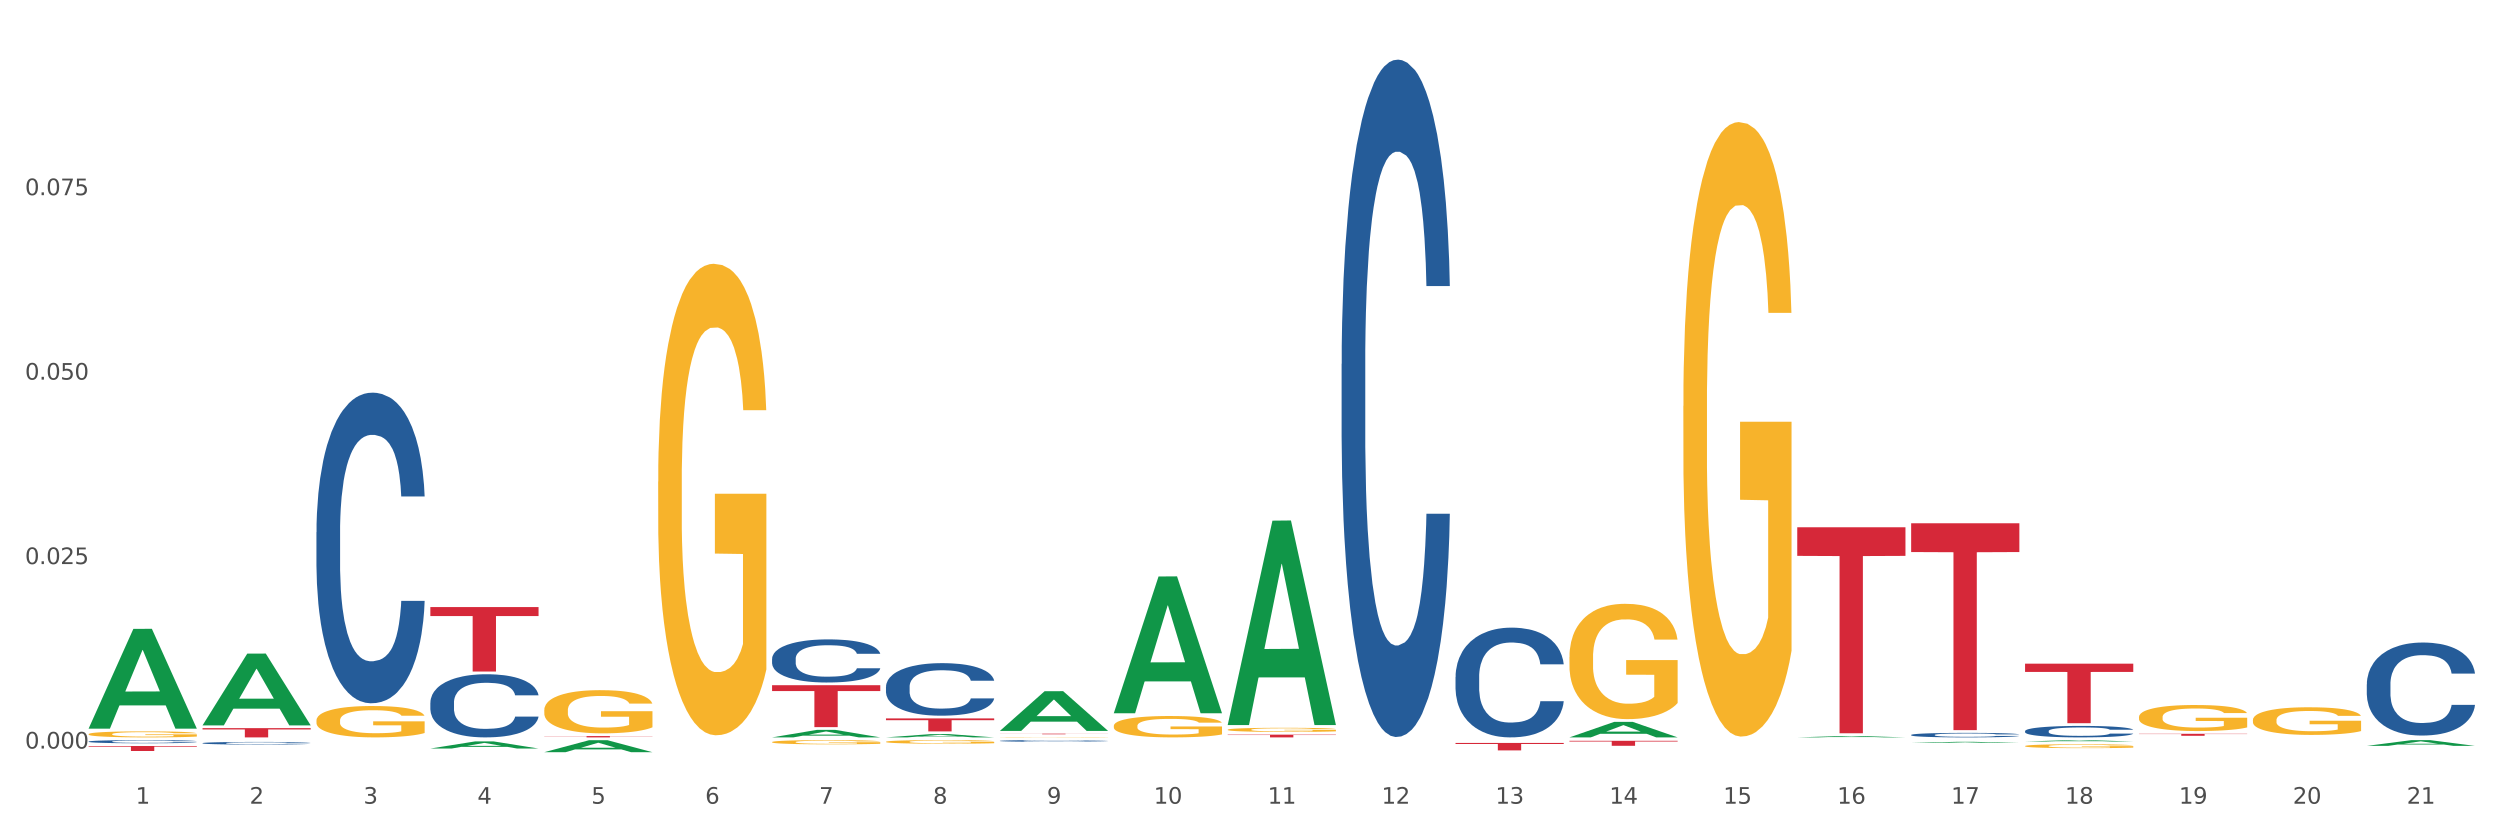 <?xml version="1.0" encoding="utf-8" standalone="no"?>
<!DOCTYPE svg PUBLIC "-//W3C//DTD SVG 1.1//EN"
  "http://www.w3.org/Graphics/SVG/1.1/DTD/svg11.dtd">
<svg xmlns:xlink="http://www.w3.org/1999/xlink" width="1080pt" height="360pt" viewBox="0 0 1080 360" xmlns="http://www.w3.org/2000/svg" version="1.1">
 <rect x="0" y="0" width="1080" height="360" fill="#333333" stroke="none"/>
 <defs>
  <style type="text/css">*{stroke-linejoin: round; stroke-linecap: butt}</style>
 </defs>
 <g id="figure_1">
  <g id="patch_1">
   <path d="M 0 360 
L 1080 360 
L 1080 0 
L 0 0 
z
" style="fill: #ffffff; stroke: #ffffff; stroke-linejoin: miter"/>
  </g>
  <g id="axes_1">
   <g id="matplotlib.axis_1">
    <g id="xtick_1">
     <g id="text_1">
      <!-- 1 -->
      <g style="fill: #4d4d4d" transform="translate(58.603 347.204) scale(0.096 -0.096)">
       <defs>
        <path id="DejaVuSans-31" d="M 794 531 
L 1825 531 
L 1825 4091 
L 703 3866 
L 703 4441 
L 1819 4666 
L 2450 4666 
L 2450 531 
L 3481 531 
L 3481 0 
L 794 0 
L 794 531 
z
" transform="scale(0.016)"/>
       </defs>
       <use xlink:href="#DejaVuSans-31"/>
      </g>
     </g>
    </g>
    <g id="xtick_2">
     <g id="text_2">
      <!-- 2 -->
      <g style="fill: #4d4d4d" transform="translate(107.811 347.204) scale(0.096 -0.096)">
       <defs>
        <path id="DejaVuSans-32" d="M 1228 531 
L 3431 531 
L 3431 0 
L 469 0 
L 469 531 
Q 828 903 1448 1529 
Q 2069 2156 2228 2338 
Q 2531 2678 2651 2914 
Q 2772 3150 2772 3378 
Q 2772 3750 2511 3984 
Q 2250 4219 1831 4219 
Q 1534 4219 1204 4116 
Q 875 4013 500 3803 
L 500 4441 
Q 881 4594 1212 4672 
Q 1544 4750 1819 4750 
Q 2544 4750 2975 4387 
Q 3406 4025 3406 3419 
Q 3406 3131 3298 2873 
Q 3191 2616 2906 2266 
Q 2828 2175 2409 1742 
Q 1991 1309 1228 531 
z
" transform="scale(0.016)"/>
       </defs>
       <use xlink:href="#DejaVuSans-32"/>
      </g>
     </g>
    </g>
    <g id="xtick_3">
     <g id="text_3">
      <!-- 3 -->
      <g style="fill: #4d4d4d" transform="translate(157.02 347.204) scale(0.096 -0.096)">
       <defs>
        <path id="DejaVuSans-33" d="M 2597 2516 
Q 3050 2419 3304 2112 
Q 3559 1806 3559 1356 
Q 3559 666 3084 287 
Q 2609 -91 1734 -91 
Q 1441 -91 1130 -33 
Q 819 25 488 141 
L 488 750 
Q 750 597 1062 519 
Q 1375 441 1716 441 
Q 2309 441 2620 675 
Q 2931 909 2931 1356 
Q 2931 1769 2642 2001 
Q 2353 2234 1838 2234 
L 1294 2234 
L 1294 2753 
L 1863 2753 
Q 2328 2753 2575 2939 
Q 2822 3125 2822 3475 
Q 2822 3834 2567 4026 
Q 2313 4219 1838 4219 
Q 1578 4219 1281 4162 
Q 984 4106 628 3988 
L 628 4550 
Q 988 4650 1302 4700 
Q 1616 4750 1894 4750 
Q 2613 4750 3031 4423 
Q 3450 4097 3450 3541 
Q 3450 3153 3228 2886 
Q 3006 2619 2597 2516 
z
" transform="scale(0.016)"/>
       </defs>
       <use xlink:href="#DejaVuSans-33"/>
      </g>
     </g>
    </g>
    <g id="xtick_4">
     <g id="text_4">
      <!-- 4 -->
      <g style="fill: #4d4d4d" transform="translate(206.228 347.204) scale(0.096 -0.096)">
       <defs>
        <path id="DejaVuSans-34" d="M 2419 4116 
L 825 1625 
L 2419 1625 
L 2419 4116 
z
M 2253 4666 
L 3047 4666 
L 3047 1625 
L 3713 1625 
L 3713 1100 
L 3047 1100 
L 3047 0 
L 2419 0 
L 2419 1100 
L 313 1100 
L 313 1709 
L 2253 4666 
z
" transform="scale(0.016)"/>
       </defs>
       <use xlink:href="#DejaVuSans-34"/>
      </g>
     </g>
    </g>
    <g id="xtick_5">
     <g id="text_5">
      <!-- 5 -->
      <g style="fill: #4d4d4d" transform="translate(255.437 347.204) scale(0.096 -0.096)">
       <defs>
        <path id="DejaVuSans-35" d="M 691 4666 
L 3169 4666 
L 3169 4134 
L 1269 4134 
L 1269 2991 
Q 1406 3038 1543 3061 
Q 1681 3084 1819 3084 
Q 2600 3084 3056 2656 
Q 3513 2228 3513 1497 
Q 3513 744 3044 326 
Q 2575 -91 1722 -91 
Q 1428 -91 1123 -41 
Q 819 9 494 109 
L 494 744 
Q 775 591 1075 516 
Q 1375 441 1709 441 
Q 2250 441 2565 725 
Q 2881 1009 2881 1497 
Q 2881 1984 2565 2268 
Q 2250 2553 1709 2553 
Q 1456 2553 1204 2497 
Q 953 2441 691 2322 
L 691 4666 
z
" transform="scale(0.016)"/>
       </defs>
       <use xlink:href="#DejaVuSans-35"/>
      </g>
     </g>
    </g>
    <g id="xtick_6">
     <g id="text_6">
      <!-- 6 -->
      <g style="fill: #4d4d4d" transform="translate(304.645 347.204) scale(0.096 -0.096)">
       <defs>
        <path id="DejaVuSans-36" d="M 2113 2584 
Q 1688 2584 1439 2293 
Q 1191 2003 1191 1497 
Q 1191 994 1439 701 
Q 1688 409 2113 409 
Q 2538 409 2786 701 
Q 3034 994 3034 1497 
Q 3034 2003 2786 2293 
Q 2538 2584 2113 2584 
z
M 3366 4563 
L 3366 3988 
Q 3128 4100 2886 4159 
Q 2644 4219 2406 4219 
Q 1781 4219 1451 3797 
Q 1122 3375 1075 2522 
Q 1259 2794 1537 2939 
Q 1816 3084 2150 3084 
Q 2853 3084 3261 2657 
Q 3669 2231 3669 1497 
Q 3669 778 3244 343 
Q 2819 -91 2113 -91 
Q 1303 -91 875 529 
Q 447 1150 447 2328 
Q 447 3434 972 4092 
Q 1497 4750 2381 4750 
Q 2619 4750 2861 4703 
Q 3103 4656 3366 4563 
z
" transform="scale(0.016)"/>
       </defs>
       <use xlink:href="#DejaVuSans-36"/>
      </g>
     </g>
    </g>
    <g id="xtick_7">
     <g id="text_7">
      <!-- 7 -->
      <g style="fill: #4d4d4d" transform="translate(353.854 347.204) scale(0.096 -0.096)">
       <defs>
        <path id="DejaVuSans-37" d="M 525 4666 
L 3525 4666 
L 3525 4397 
L 1831 0 
L 1172 0 
L 2766 4134 
L 525 4134 
L 525 4666 
z
" transform="scale(0.016)"/>
       </defs>
       <use xlink:href="#DejaVuSans-37"/>
      </g>
     </g>
    </g>
    <g id="xtick_8">
     <g id="text_8">
      <!-- 8 -->
      <g style="fill: #4d4d4d" transform="translate(403.062 347.204) scale(0.096 -0.096)">
       <defs>
        <path id="DejaVuSans-38" d="M 2034 2216 
Q 1584 2216 1326 1975 
Q 1069 1734 1069 1313 
Q 1069 891 1326 650 
Q 1584 409 2034 409 
Q 2484 409 2743 651 
Q 3003 894 3003 1313 
Q 3003 1734 2745 1975 
Q 2488 2216 2034 2216 
z
M 1403 2484 
Q 997 2584 770 2862 
Q 544 3141 544 3541 
Q 544 4100 942 4425 
Q 1341 4750 2034 4750 
Q 2731 4750 3128 4425 
Q 3525 4100 3525 3541 
Q 3525 3141 3298 2862 
Q 3072 2584 2669 2484 
Q 3125 2378 3379 2068 
Q 3634 1759 3634 1313 
Q 3634 634 3220 271 
Q 2806 -91 2034 -91 
Q 1263 -91 848 271 
Q 434 634 434 1313 
Q 434 1759 690 2068 
Q 947 2378 1403 2484 
z
M 1172 3481 
Q 1172 3119 1398 2916 
Q 1625 2713 2034 2713 
Q 2441 2713 2670 2916 
Q 2900 3119 2900 3481 
Q 2900 3844 2670 4047 
Q 2441 4250 2034 4250 
Q 1625 4250 1398 4047 
Q 1172 3844 1172 3481 
z
" transform="scale(0.016)"/>
       </defs>
       <use xlink:href="#DejaVuSans-38"/>
      </g>
     </g>
    </g>
    <g id="xtick_9">
     <g id="text_9">
      <!-- 9 -->
      <g style="fill: #4d4d4d" transform="translate(452.271 347.204) scale(0.096 -0.096)">
       <defs>
        <path id="DejaVuSans-39" d="M 703 97 
L 703 672 
Q 941 559 1184 500 
Q 1428 441 1663 441 
Q 2288 441 2617 861 
Q 2947 1281 2994 2138 
Q 2813 1869 2534 1725 
Q 2256 1581 1919 1581 
Q 1219 1581 811 2004 
Q 403 2428 403 3163 
Q 403 3881 828 4315 
Q 1253 4750 1959 4750 
Q 2769 4750 3195 4129 
Q 3622 3509 3622 2328 
Q 3622 1225 3098 567 
Q 2575 -91 1691 -91 
Q 1453 -91 1209 -44 
Q 966 3 703 97 
z
M 1959 2075 
Q 2384 2075 2632 2365 
Q 2881 2656 2881 3163 
Q 2881 3666 2632 3958 
Q 2384 4250 1959 4250 
Q 1534 4250 1286 3958 
Q 1038 3666 1038 3163 
Q 1038 2656 1286 2365 
Q 1534 2075 1959 2075 
z
" transform="scale(0.016)"/>
       </defs>
       <use xlink:href="#DejaVuSans-39"/>
      </g>
     </g>
    </g>
    <g id="xtick_10">
     <g id="text_10">
      <!-- 10 -->
      <g style="fill: #4d4d4d" transform="translate(498.425 347.204) scale(0.096 -0.096)">
       <defs>
        <path id="DejaVuSans-30" d="M 2034 4250 
Q 1547 4250 1301 3770 
Q 1056 3291 1056 2328 
Q 1056 1369 1301 889 
Q 1547 409 2034 409 
Q 2525 409 2770 889 
Q 3016 1369 3016 2328 
Q 3016 3291 2770 3770 
Q 2525 4250 2034 4250 
z
M 2034 4750 
Q 2819 4750 3233 4129 
Q 3647 3509 3647 2328 
Q 3647 1150 3233 529 
Q 2819 -91 2034 -91 
Q 1250 -91 836 529 
Q 422 1150 422 2328 
Q 422 3509 836 4129 
Q 1250 4750 2034 4750 
z
" transform="scale(0.016)"/>
       </defs>
       <use xlink:href="#DejaVuSans-31"/>
       <use xlink:href="#DejaVuSans-30" transform="translate(63.623 0)"/>
      </g>
     </g>
    </g>
    <g id="xtick_11">
     <g id="text_11">
      <!-- 11 -->
      <g style="fill: #4d4d4d" transform="translate(547.634 347.204) scale(0.096 -0.096)">
       <use xlink:href="#DejaVuSans-31"/>
       <use xlink:href="#DejaVuSans-31" transform="translate(63.623 0)"/>
      </g>
     </g>
    </g>
    <g id="xtick_12">
     <g id="text_12">
      <!-- 12 -->
      <g style="fill: #4d4d4d" transform="translate(596.842 347.204) scale(0.096 -0.096)">
       <use xlink:href="#DejaVuSans-31"/>
       <use xlink:href="#DejaVuSans-32" transform="translate(63.623 0)"/>
      </g>
     </g>
    </g>
    <g id="xtick_13">
     <g id="text_13">
      <!-- 13 -->
      <g style="fill: #4d4d4d" transform="translate(646.05 347.204) scale(0.096 -0.096)">
       <use xlink:href="#DejaVuSans-31"/>
       <use xlink:href="#DejaVuSans-33" transform="translate(63.623 0)"/>
      </g>
     </g>
    </g>
    <g id="xtick_14">
     <g id="text_14">
      <!-- 14 -->
      <g style="fill: #4d4d4d" transform="translate(695.259 347.204) scale(0.096 -0.096)">
       <use xlink:href="#DejaVuSans-31"/>
       <use xlink:href="#DejaVuSans-34" transform="translate(63.623 0)"/>
      </g>
     </g>
    </g>
    <g id="xtick_15">
     <g id="text_15">
      <!-- 15 -->
      <g style="fill: #4d4d4d" transform="translate(744.467 347.204) scale(0.096 -0.096)">
       <use xlink:href="#DejaVuSans-31"/>
       <use xlink:href="#DejaVuSans-35" transform="translate(63.623 0)"/>
      </g>
     </g>
    </g>
    <g id="xtick_16">
     <g id="text_16">
      <!-- 16 -->
      <g style="fill: #4d4d4d" transform="translate(793.676 347.204) scale(0.096 -0.096)">
       <use xlink:href="#DejaVuSans-31"/>
       <use xlink:href="#DejaVuSans-36" transform="translate(63.623 0)"/>
      </g>
     </g>
    </g>
    <g id="xtick_17">
     <g id="text_17">
      <!-- 17 -->
      <g style="fill: #4d4d4d" transform="translate(842.884 347.204) scale(0.096 -0.096)">
       <use xlink:href="#DejaVuSans-31"/>
       <use xlink:href="#DejaVuSans-37" transform="translate(63.623 0)"/>
      </g>
     </g>
    </g>
    <g id="xtick_18">
     <g id="text_18">
      <!-- 18 -->
      <g style="fill: #4d4d4d" transform="translate(892.093 347.204) scale(0.096 -0.096)">
       <use xlink:href="#DejaVuSans-31"/>
       <use xlink:href="#DejaVuSans-38" transform="translate(63.623 0)"/>
      </g>
     </g>
    </g>
    <g id="xtick_19">
     <g id="text_19">
      <!-- 19 -->
      <g style="fill: #4d4d4d" transform="translate(941.301 347.204) scale(0.096 -0.096)">
       <use xlink:href="#DejaVuSans-31"/>
       <use xlink:href="#DejaVuSans-39" transform="translate(63.623 0)"/>
      </g>
     </g>
    </g>
    <g id="xtick_20">
     <g id="text_20">
      <!-- 20 -->
      <g style="fill: #4d4d4d" transform="translate(990.51 347.204) scale(0.096 -0.096)">
       <use xlink:href="#DejaVuSans-32"/>
       <use xlink:href="#DejaVuSans-30" transform="translate(63.623 0)"/>
      </g>
     </g>
    </g>
    <g id="xtick_21">
     <g id="text_21">
      <!-- 21 -->
      <g style="fill: #4d4d4d" transform="translate(1039.718 347.204) scale(0.096 -0.096)">
       <use xlink:href="#DejaVuSans-32"/>
       <use xlink:href="#DejaVuSans-31" transform="translate(63.623 0)"/>
      </g>
     </g>
    </g>
    <g id="xtick_22"/>
    <g id="xtick_23"/>
    <g id="xtick_24"/>
    <g id="xtick_25"/>
    <g id="xtick_26"/>
    <g id="xtick_27"/>
    <g id="xtick_28"/>
    <g id="xtick_29"/>
    <g id="xtick_30"/>
    <g id="xtick_31"/>
    <g id="xtick_32"/>
    <g id="xtick_33"/>
    <g id="xtick_34"/>
    <g id="xtick_35"/>
    <g id="xtick_36"/>
    <g id="xtick_37"/>
    <g id="xtick_38"/>
    <g id="xtick_39"/>
    <g id="xtick_40"/>
    <g id="xtick_41"/>
   </g>
   <g id="matplotlib.axis_2">
    <g id="ytick_1">
     <g id="text_22">
      <!-- 0.000 -->
      <g style="fill: #4d4d4d" transform="translate(10.8 323.378) scale(0.096 -0.096)">
       <defs>
        <path id="DejaVuSans-2e" d="M 684 794 
L 1344 794 
L 1344 0 
L 684 0 
L 684 794 
z
" transform="scale(0.016)"/>
       </defs>
       <use xlink:href="#DejaVuSans-30"/>
       <use xlink:href="#DejaVuSans-2e" transform="translate(63.623 0)"/>
       <use xlink:href="#DejaVuSans-30" transform="translate(95.41 0)"/>
       <use xlink:href="#DejaVuSans-30" transform="translate(159.033 0)"/>
       <use xlink:href="#DejaVuSans-30" transform="translate(222.656 0)"/>
      </g>
     </g>
    </g>
    <g id="ytick_2">
     <g id="text_23">
      <!-- 0.025 -->
      <g style="fill: #4d4d4d" transform="translate(10.8 243.691) scale(0.096 -0.096)">
       <use xlink:href="#DejaVuSans-30"/>
       <use xlink:href="#DejaVuSans-2e" transform="translate(63.623 0)"/>
       <use xlink:href="#DejaVuSans-30" transform="translate(95.41 0)"/>
       <use xlink:href="#DejaVuSans-32" transform="translate(159.033 0)"/>
       <use xlink:href="#DejaVuSans-35" transform="translate(222.656 0)"/>
      </g>
     </g>
    </g>
    <g id="ytick_3">
     <g id="text_24">
      <!-- 0.050 -->
      <g style="fill: #4d4d4d" transform="translate(10.8 164.004) scale(0.096 -0.096)">
       <use xlink:href="#DejaVuSans-30"/>
       <use xlink:href="#DejaVuSans-2e" transform="translate(63.623 0)"/>
       <use xlink:href="#DejaVuSans-30" transform="translate(95.41 0)"/>
       <use xlink:href="#DejaVuSans-35" transform="translate(159.033 0)"/>
       <use xlink:href="#DejaVuSans-30" transform="translate(222.656 0)"/>
      </g>
     </g>
    </g>
    <g id="ytick_4">
     <g id="text_25">
      <!-- 0.075 -->
      <g style="fill: #4d4d4d" transform="translate(10.8 84.318) scale(0.096 -0.096)">
       <use xlink:href="#DejaVuSans-30"/>
       <use xlink:href="#DejaVuSans-2e" transform="translate(63.623 0)"/>
       <use xlink:href="#DejaVuSans-30" transform="translate(95.41 0)"/>
       <use xlink:href="#DejaVuSans-37" transform="translate(159.033 0)"/>
       <use xlink:href="#DejaVuSans-35" transform="translate(222.656 0)"/>
      </g>
     </g>
    </g>
    <g id="ytick_5"/>
    <g id="ytick_6"/>
    <g id="ytick_7"/>
    <g id="ytick_8"/>
   </g>
   <g id="PolyCollection_1">
    <path d="M 38.283 314.693 
L 38.331 314.653 
L 57.609 271.681 
L 65.609 271.641 
L 85.031 314.774 
L 75.778 314.774 
L 71.585 304.73 
L 51.681 304.73 
L 51.536 304.892 
L 47.488 314.774 
L 38.283 314.774 
L 38.283 314.693 
L 54.187 298.736 
L 69.079 298.695 
L 61.705 280.834 
L 61.609 280.753 
L 61.512 280.875 
L 54.139 298.695 
L 54.187 298.736 
L 38.283 314.693 
z
" clip-path="url(#p3603f68dd7)" style="fill: #109648"/>
    <path d="M 382.742 310.354 
L 429.49 310.354 
L 429.49 311.132 
L 411.101 311.137 
L 411.101 315.954 
L 401.02 315.954 
L 401.02 311.137 
L 382.742 311.132 
L 382.742 310.359 
L 382.742 310.354 
z
" clip-path="url(#p3603f68dd7)" style="fill: #d62839"/>
    <path d="M 333.534 296.019 
L 380.282 296.019 
L 380.282 298.537 
L 361.893 298.554 
L 361.893 314.134 
L 351.812 314.134 
L 351.812 298.554 
L 333.534 298.537 
L 333.534 296.036 
L 333.534 296.019 
z
" clip-path="url(#p3603f68dd7)" style="fill: #d62839"/>
    <path d="M 235.117 317.985 
L 281.865 317.985 
L 281.865 318.064 
L 263.476 318.065 
L 263.476 318.555 
L 253.395 318.555 
L 253.395 318.065 
L 235.117 318.064 
L 235.117 317.986 
L 235.117 317.985 
z
" clip-path="url(#p3603f68dd7)" style="fill: #d62839"/>
    <path d="M 185.908 262.261 
L 232.656 262.261 
L 232.656 266.129 
L 214.267 266.155 
L 214.267 290.095 
L 204.187 290.095 
L 204.187 266.155 
L 185.908 266.129 
L 185.908 262.287 
L 185.908 262.261 
z
" clip-path="url(#p3603f68dd7)" style="fill: #d62839"/>
    <path d="M 87.491 314.561 
L 134.239 314.561 
L 134.239 315.116 
L 115.85 315.12 
L 115.85 318.555 
L 105.77 318.555 
L 105.77 315.12 
L 87.491 315.116 
L 87.491 314.565 
L 87.491 314.561 
z
" clip-path="url(#p3603f68dd7)" style="fill: #d62839"/>
    <path d="M 38.283 322.266 
L 85.031 322.266 
L 85.031 322.567 
L 66.642 322.569 
L 66.642 324.431 
L 56.561 324.431 
L 56.561 322.569 
L 38.283 322.567 
L 38.283 322.268 
L 38.283 322.266 
z
" clip-path="url(#p3603f68dd7)" style="fill: #d62839"/>
    <path d="M 87.491 321.028 
L 87.547 321.027 
L 87.547 320.998 
L 87.712 320.958 
L 88.32 320.886 
L 89.094 320.83 
L 90.42 320.766 
L 91.138 320.739 
L 92.078 320.709 
L 94.012 320.66 
L 96.222 320.618 
L 97.769 320.595 
L 98.93 320.581 
L 101.527 320.555 
L 103.019 320.543 
L 104.566 320.534 
L 105.892 320.528 
L 108.103 320.52 
L 109.871 320.517 
L 111.915 320.516 
L 113.628 320.517 
L 115.894 320.521 
L 119.209 320.534 
L 120.48 320.541 
L 122.193 320.554 
L 123.962 320.57 
L 125.398 320.587 
L 127.056 320.611 
L 128.769 320.642 
L 130.427 320.682 
L 131.587 320.718 
L 132.526 320.757 
L 133.355 320.803 
L 133.963 320.854 
L 134.239 320.897 
L 124.127 320.897 
L 123.851 320.858 
L 123.298 320.817 
L 122.746 320.789 
L 122.138 320.766 
L 121.199 320.74 
L 120.37 320.723 
L 118.988 320.703 
L 117.717 320.691 
L 116.668 320.684 
L 115.397 320.677 
L 112.689 320.671 
L 110.755 320.671 
L 109.539 320.673 
L 108.047 320.678 
L 106.776 320.686 
L 105.284 320.698 
L 104.124 320.712 
L 102.964 320.729 
L 102.301 320.742 
L 101.306 320.765 
L 100.643 320.784 
L 99.759 320.816 
L 99.261 320.839 
L 98.377 320.898 
L 97.99 320.942 
L 97.825 320.972 
L 97.714 321.005 
L 97.714 321.167 
L 98.046 321.24 
L 98.322 321.272 
L 98.764 321.307 
L 99.593 321.353 
L 100.809 321.397 
L 102.079 321.43 
L 103.129 321.449 
L 104.124 321.464 
L 105.119 321.475 
L 106.334 321.486 
L 107.329 321.492 
L 108.821 321.498 
L 110.589 321.501 
L 111.971 321.501 
L 114.789 321.496 
L 116.06 321.491 
L 117.275 321.484 
L 118.602 321.472 
L 119.651 321.46 
L 120.259 321.45 
L 121.254 321.431 
L 122.028 321.41 
L 122.691 321.386 
L 123.133 321.365 
L 123.63 321.334 
L 124.017 321.299 
L 124.127 321.28 
L 134.239 321.28 
L 134.018 321.317 
L 133.632 321.354 
L 132.858 321.403 
L 132.25 321.431 
L 131.311 321.465 
L 130.316 321.494 
L 128.935 321.526 
L 127.664 321.55 
L 126.338 321.571 
L 124.901 321.59 
L 122.304 321.616 
L 121.364 321.623 
L 119.375 321.636 
L 117.828 321.643 
L 115.562 321.65 
L 113.242 321.654 
L 110.81 321.655 
L 108.655 321.653 
L 106.279 321.647 
L 104.787 321.641 
L 103.129 321.632 
L 101.195 321.617 
L 99.372 321.599 
L 97.659 321.578 
L 96.056 321.555 
L 94.564 321.527 
L 92.63 321.483 
L 91.194 321.439 
L 90.144 321.398 
L 89.425 321.364 
L 88.707 321.32 
L 88.32 321.29 
L 87.712 321.217 
L 87.491 321.15 
L 87.491 321.028 
z
" clip-path="url(#p3603f68dd7)" style="fill: #255c99"/>
    <path d="M 973.244 311.059 
L 973.299 311.048 
L 973.299 310.655 
L 973.409 310.317 
L 973.961 309.499 
L 974.789 308.823 
L 975.396 308.463 
L 976.003 308.169 
L 976.721 307.874 
L 977.604 307.569 
L 979.204 307.122 
L 980.198 306.893 
L 981.412 306.653 
L 983.62 306.304 
L 985.22 306.107 
L 986.876 305.944 
L 989.58 305.747 
L 991.347 305.66 
L 993.223 305.595 
L 995.486 305.551 
L 997.197 305.54 
L 1000.95 305.573 
L 1004.151 305.671 
L 1005.697 305.747 
L 1007.684 305.878 
L 1008.732 305.965 
L 1010.443 306.14 
L 1012.209 306.369 
L 1013.424 306.565 
L 1015.245 306.936 
L 1016.625 307.307 
L 1017.894 307.765 
L 1018.557 308.081 
L 1019.053 308.376 
L 1019.495 308.714 
L 1019.936 309.248 
L 1010.002 309.248 
L 1009.615 308.867 
L 1009.008 308.507 
L 1008.125 308.158 
L 1007.352 307.94 
L 1006.028 307.667 
L 1004.814 307.492 
L 1003.544 307.362 
L 1001.999 307.252 
L 1000.785 307.198 
L 999.074 307.154 
L 995.707 307.165 
L 993.444 307.252 
L 991.899 307.362 
L 990.905 307.46 
L 990.022 307.569 
L 989.029 307.721 
L 987.87 307.95 
L 987.042 308.158 
L 986.214 308.419 
L 985.551 308.681 
L 984.944 308.987 
L 984.448 309.314 
L 984.061 309.652 
L 983.73 310.066 
L 983.454 310.753 
L 983.454 312.248 
L 983.565 312.586 
L 983.84 313.033 
L 984.172 313.371 
L 984.724 313.775 
L 985.22 314.047 
L 986.159 314.44 
L 987.207 314.767 
L 988.035 314.974 
L 988.863 315.149 
L 990.298 315.389 
L 991.899 315.585 
L 993.278 315.705 
L 995.155 315.814 
L 996.424 315.858 
L 997.528 315.88 
L 1000.233 315.88 
L 1002.164 315.847 
L 1004.317 315.771 
L 1005.973 315.672 
L 1007.352 315.552 
L 1008.898 315.356 
L 1009.891 315.171 
L 1009.891 312.891 
L 997.749 312.88 
L 997.749 311.364 
L 1019.992 311.364 
L 1019.992 315.814 
L 1019.053 316.043 
L 1018.005 316.25 
L 1016.901 316.436 
L 1015.245 316.665 
L 1013.258 316.883 
L 1011.492 317.036 
L 1009.615 317.167 
L 1007.408 317.287 
L 1004.538 317.396 
L 1002.771 317.439 
L 1000.564 317.472 
L 997.97 317.483 
L 995.707 317.461 
L 993.499 317.407 
L 991.181 317.308 
L 988.918 317.167 
L 987.207 317.025 
L 985.496 316.85 
L 983.675 316.621 
L 982.24 316.403 
L 981.136 316.207 
L 979.922 315.956 
L 978.597 315.629 
L 977.604 315.334 
L 976.721 315.029 
L 975.782 314.636 
L 975.12 314.298 
L 974.458 313.873 
L 974.071 313.556 
L 973.63 313.066 
L 973.299 312.379 
L 973.244 311.059 
z
" clip-path="url(#p3603f68dd7)" style="fill: #f7b32b"/>
    <path d="M 924.035 309.763 
L 924.09 309.753 
L 924.09 309.383 
L 924.201 309.064 
L 924.753 308.294 
L 925.58 307.657 
L 926.188 307.318 
L 926.795 307.04 
L 927.512 306.763 
L 928.395 306.475 
L 929.996 306.054 
L 930.989 305.838 
L 932.204 305.612 
L 934.411 305.283 
L 936.012 305.098 
L 937.668 304.944 
L 940.372 304.759 
L 942.138 304.677 
L 944.015 304.615 
L 946.278 304.574 
L 947.989 304.564 
L 951.742 304.595 
L 954.943 304.687 
L 956.488 304.759 
L 958.475 304.883 
L 959.524 304.965 
L 961.235 305.129 
L 963.001 305.345 
L 964.215 305.53 
L 966.037 305.879 
L 967.416 306.228 
L 968.686 306.66 
L 969.348 306.958 
L 969.845 307.235 
L 970.286 307.554 
L 970.728 308.057 
L 960.793 308.057 
L 960.407 307.698 
L 959.8 307.359 
L 958.917 307.03 
L 958.144 306.824 
L 956.819 306.568 
L 955.605 306.403 
L 954.336 306.28 
L 952.79 306.177 
L 951.576 306.126 
L 949.865 306.085 
L 946.498 306.095 
L 944.236 306.177 
L 942.69 306.28 
L 941.697 306.372 
L 940.814 306.475 
L 939.82 306.619 
L 938.661 306.835 
L 937.833 307.03 
L 937.005 307.276 
L 936.343 307.523 
L 935.736 307.811 
L 935.239 308.119 
L 934.853 308.437 
L 934.522 308.828 
L 934.246 309.475 
L 934.246 310.883 
L 934.356 311.201 
L 934.632 311.623 
L 934.963 311.941 
L 935.515 312.321 
L 936.012 312.578 
L 936.95 312.948 
L 937.999 313.256 
L 938.827 313.451 
L 939.655 313.616 
L 941.09 313.842 
L 942.69 314.027 
L 944.07 314.14 
L 945.946 314.242 
L 947.216 314.284 
L 948.32 314.304 
L 951.024 314.304 
L 952.956 314.273 
L 955.108 314.201 
L 956.764 314.109 
L 958.144 313.996 
L 959.689 313.811 
L 960.683 313.636 
L 960.683 311.489 
L 948.541 311.479 
L 948.541 310.051 
L 970.783 310.051 
L 970.783 314.242 
L 969.845 314.458 
L 968.796 314.653 
L 967.692 314.828 
L 966.037 315.044 
L 964.05 315.249 
L 962.283 315.393 
L 960.407 315.516 
L 958.199 315.63 
L 955.329 315.732 
L 953.563 315.773 
L 951.355 315.804 
L 948.761 315.814 
L 946.498 315.794 
L 944.291 315.743 
L 941.973 315.65 
L 939.71 315.516 
L 937.999 315.383 
L 936.288 315.219 
L 934.466 315.003 
L 933.031 314.797 
L 931.928 314.612 
L 930.713 314.376 
L 929.389 314.068 
L 928.395 313.79 
L 927.512 313.503 
L 926.574 313.133 
L 925.912 312.814 
L 925.249 312.414 
L 924.863 312.116 
L 924.421 311.653 
L 924.09 311.006 
L 924.035 309.763 
z
" clip-path="url(#p3603f68dd7)" style="fill: #f7b32b"/>
    <path d="M 874.827 322.296 
L 874.882 322.294 
L 874.882 322.239 
L 874.992 322.191 
L 875.544 322.075 
L 876.372 321.979 
L 876.979 321.928 
L 877.586 321.886 
L 878.304 321.845 
L 879.187 321.801 
L 880.787 321.738 
L 881.781 321.706 
L 882.995 321.672 
L 885.203 321.622 
L 886.803 321.594 
L 888.459 321.571 
L 891.164 321.543 
L 892.93 321.531 
L 894.806 321.522 
L 897.069 321.516 
L 898.78 321.514 
L 902.533 321.519 
L 905.734 321.533 
L 907.28 321.543 
L 909.267 321.562 
L 910.315 321.574 
L 912.026 321.599 
L 913.793 321.631 
L 915.007 321.659 
L 916.828 321.712 
L 918.208 321.764 
L 919.477 321.829 
L 920.14 321.874 
L 920.636 321.916 
L 921.078 321.964 
L 921.519 322.039 
L 911.585 322.039 
L 911.198 321.985 
L 910.591 321.934 
L 909.708 321.885 
L 908.936 321.854 
L 907.611 321.815 
L 906.397 321.791 
L 905.127 321.772 
L 903.582 321.757 
L 902.368 321.749 
L 900.657 321.743 
L 897.29 321.744 
L 895.027 321.757 
L 893.482 321.772 
L 892.488 321.786 
L 891.605 321.801 
L 890.612 321.823 
L 889.453 321.855 
L 888.625 321.885 
L 887.797 321.922 
L 887.135 321.959 
L 886.527 322.002 
L 886.031 322.049 
L 885.644 322.097 
L 885.313 322.155 
L 885.037 322.253 
L 885.037 322.464 
L 885.148 322.512 
L 885.424 322.576 
L 885.755 322.623 
L 886.307 322.681 
L 886.803 322.719 
L 887.742 322.775 
L 888.79 322.821 
L 889.618 322.851 
L 890.446 322.875 
L 891.881 322.909 
L 893.482 322.937 
L 894.861 322.954 
L 896.738 322.97 
L 898.007 322.976 
L 899.111 322.979 
L 901.816 322.979 
L 903.747 322.974 
L 905.9 322.963 
L 907.556 322.95 
L 908.936 322.933 
L 910.481 322.905 
L 911.474 322.878 
L 911.474 322.555 
L 899.332 322.554 
L 899.332 322.339 
L 921.575 322.339 
L 921.575 322.97 
L 920.636 323.002 
L 919.588 323.031 
L 918.484 323.058 
L 916.828 323.09 
L 914.841 323.121 
L 913.075 323.143 
L 911.198 323.161 
L 908.991 323.178 
L 906.121 323.194 
L 904.355 323.2 
L 902.147 323.204 
L 899.553 323.206 
L 897.29 323.203 
L 895.082 323.195 
L 892.764 323.181 
L 890.501 323.161 
L 888.79 323.141 
L 887.079 323.116 
L 885.258 323.084 
L 883.823 323.053 
L 882.719 323.025 
L 881.505 322.99 
L 880.18 322.943 
L 879.187 322.902 
L 878.304 322.858 
L 877.365 322.803 
L 876.703 322.755 
L 876.041 322.695 
L 875.655 322.65 
L 875.213 322.58 
L 874.882 322.483 
L 874.827 322.296 
z
" clip-path="url(#p3603f68dd7)" style="fill: #f7b32b"/>
    <path d="M 727.201 175.407 
L 727.256 175.165 
L 727.256 166.437 
L 727.367 158.921 
L 727.919 140.737 
L 728.747 125.705 
L 729.354 117.705 
L 729.961 111.159 
L 730.678 104.612 
L 731.561 97.824 
L 733.162 87.884 
L 734.156 82.792 
L 735.37 77.458 
L 737.577 69.7 
L 739.178 65.336 
L 740.834 61.699 
L 743.538 57.335 
L 745.304 55.395 
L 747.181 53.941 
L 749.444 52.971 
L 751.155 52.729 
L 754.908 53.456 
L 758.109 55.638 
L 759.654 57.335 
L 761.641 60.244 
L 762.69 62.184 
L 764.401 66.063 
L 766.167 71.155 
L 767.381 75.519 
L 769.203 83.762 
L 770.583 92.005 
L 771.852 102.188 
L 772.514 109.219 
L 773.011 115.765 
L 773.453 123.281 
L 773.894 135.161 
L 763.959 135.161 
L 763.573 126.675 
L 762.966 118.674 
L 762.083 110.916 
L 761.31 106.067 
L 759.986 100.006 
L 758.771 96.127 
L 757.502 93.217 
L 755.957 90.793 
L 754.742 89.581 
L 753.031 88.611 
L 749.665 88.853 
L 747.402 90.793 
L 745.856 93.217 
L 744.863 95.399 
L 743.98 97.824 
L 742.986 101.218 
L 741.827 106.31 
L 740.999 110.916 
L 740.172 116.735 
L 739.509 122.554 
L 738.902 129.342 
L 738.405 136.616 
L 738.019 144.131 
L 737.688 153.344 
L 737.412 168.619 
L 737.412 201.834 
L 737.522 209.35 
L 737.798 219.29 
L 738.129 226.806 
L 738.681 235.777 
L 739.178 241.838 
L 740.116 250.566 
L 741.165 257.84 
L 741.993 262.446 
L 742.821 266.325 
L 744.256 271.659 
L 745.856 276.023 
L 747.236 278.69 
L 749.113 281.115 
L 750.382 282.084 
L 751.486 282.569 
L 754.19 282.569 
L 756.122 281.842 
L 758.275 280.145 
L 759.93 277.963 
L 761.31 275.296 
L 762.856 270.932 
L 763.849 266.81 
L 763.849 216.138 
L 751.707 215.896 
L 751.707 182.196 
L 773.949 182.196 
L 773.949 281.115 
L 773.011 286.206 
L 771.962 290.812 
L 770.859 294.934 
L 769.203 300.026 
L 767.216 304.874 
L 765.45 308.269 
L 763.573 311.178 
L 761.365 313.845 
L 758.495 316.27 
L 756.729 317.239 
L 754.522 317.967 
L 751.928 318.209 
L 749.665 317.724 
L 747.457 316.512 
L 745.139 314.33 
L 742.876 311.178 
L 741.165 308.026 
L 739.454 304.147 
L 737.633 299.056 
L 736.198 294.207 
L 735.094 289.843 
L 733.88 284.266 
L 732.555 276.993 
L 731.561 270.447 
L 730.678 263.658 
L 729.74 254.93 
L 729.078 247.414 
L 728.416 237.959 
L 728.029 230.928 
L 727.588 220.018 
L 727.256 204.743 
L 727.201 175.407 
z
" clip-path="url(#p3603f68dd7)" style="fill: #f7b32b"/>
    <path d="M 677.993 283.869 
L 678.048 283.823 
L 678.048 282.185 
L 678.158 280.775 
L 678.71 277.362 
L 679.538 274.541 
L 680.145 273.039 
L 680.752 271.81 
L 681.47 270.582 
L 682.353 269.308 
L 683.954 267.442 
L 684.947 266.487 
L 686.161 265.486 
L 688.369 264.029 
L 689.97 263.21 
L 691.625 262.528 
L 694.33 261.709 
L 696.096 261.345 
L 697.973 261.072 
L 700.235 260.89 
L 701.946 260.844 
L 705.699 260.981 
L 708.901 261.39 
L 710.446 261.709 
L 712.433 262.255 
L 713.482 262.619 
L 715.193 263.347 
L 716.959 264.302 
L 718.173 265.122 
L 719.994 266.669 
L 721.374 268.216 
L 722.644 270.127 
L 723.306 271.446 
L 723.803 272.675 
L 724.244 274.086 
L 724.686 276.315 
L 714.751 276.315 
L 714.365 274.723 
L 713.758 273.221 
L 712.874 271.765 
L 712.102 270.855 
L 710.777 269.717 
L 709.563 268.989 
L 708.294 268.443 
L 706.748 267.988 
L 705.534 267.761 
L 703.823 267.579 
L 700.456 267.624 
L 698.193 267.988 
L 696.648 268.443 
L 695.654 268.853 
L 694.771 269.308 
L 693.778 269.945 
L 692.619 270.9 
L 691.791 271.765 
L 690.963 272.857 
L 690.301 273.949 
L 689.694 275.223 
L 689.197 276.588 
L 688.811 277.999 
L 688.479 279.728 
L 688.203 282.595 
L 688.203 288.829 
L 688.314 290.239 
L 688.59 292.105 
L 688.921 293.515 
L 689.473 295.199 
L 689.97 296.337 
L 690.908 297.975 
L 691.957 299.34 
L 692.784 300.204 
L 693.612 300.932 
L 695.047 301.933 
L 696.648 302.753 
L 698.028 303.253 
L 699.904 303.708 
L 701.174 303.89 
L 702.278 303.981 
L 704.982 303.981 
L 706.914 303.845 
L 709.066 303.526 
L 710.722 303.117 
L 712.102 302.616 
L 713.647 301.797 
L 714.641 301.023 
L 714.641 291.513 
L 702.498 291.468 
L 702.498 285.143 
L 724.741 285.143 
L 724.741 303.708 
L 723.803 304.664 
L 722.754 305.528 
L 721.65 306.302 
L 719.994 307.257 
L 718.007 308.167 
L 716.241 308.804 
L 714.365 309.35 
L 712.157 309.851 
L 709.287 310.306 
L 707.521 310.488 
L 705.313 310.625 
L 702.719 310.67 
L 700.456 310.579 
L 698.248 310.352 
L 695.93 309.942 
L 693.667 309.35 
L 691.957 308.759 
L 690.246 308.031 
L 688.424 307.075 
L 686.989 306.165 
L 685.885 305.346 
L 684.671 304.3 
L 683.347 302.935 
L 682.353 301.706 
L 681.47 300.432 
L 680.532 298.794 
L 679.869 297.383 
L 679.207 295.609 
L 678.821 294.289 
L 678.379 292.241 
L 678.048 289.375 
L 677.993 283.869 
z
" clip-path="url(#p3603f68dd7)" style="fill: #f7b32b"/>
    <path d="M 530.367 315.232 
L 530.423 315.23 
L 530.423 315.172 
L 530.533 315.121 
L 531.085 314.999 
L 531.913 314.898 
L 532.52 314.844 
L 533.127 314.8 
L 533.845 314.756 
L 534.728 314.71 
L 536.328 314.643 
L 537.322 314.609 
L 538.536 314.573 
L 540.744 314.521 
L 542.344 314.492 
L 544 314.467 
L 546.704 314.438 
L 548.471 314.425 
L 550.347 314.415 
L 552.61 314.408 
L 554.321 314.407 
L 558.074 314.412 
L 561.275 314.426 
L 562.821 314.438 
L 564.808 314.457 
L 565.856 314.47 
L 567.567 314.496 
L 569.333 314.531 
L 570.548 314.56 
L 572.369 314.615 
L 573.749 314.671 
L 575.018 314.739 
L 575.681 314.787 
L 576.177 314.831 
L 576.619 314.881 
L 577.06 314.961 
L 567.126 314.961 
L 566.739 314.904 
L 566.132 314.85 
L 565.249 314.798 
L 564.476 314.766 
L 563.152 314.725 
L 561.938 314.699 
L 560.668 314.679 
L 559.123 314.663 
L 557.909 314.655 
L 556.198 314.648 
L 552.831 314.65 
L 550.568 314.663 
L 549.023 314.679 
L 548.029 314.694 
L 547.146 314.71 
L 546.153 314.733 
L 544.993 314.767 
L 544.166 314.798 
L 543.338 314.837 
L 542.675 314.876 
L 542.068 314.922 
L 541.572 314.971 
L 541.185 315.022 
L 540.854 315.084 
L 540.578 315.186 
L 540.578 315.41 
L 540.688 315.46 
L 540.964 315.527 
L 541.296 315.578 
L 541.848 315.638 
L 542.344 315.679 
L 543.283 315.737 
L 544.331 315.786 
L 545.159 315.817 
L 545.987 315.843 
L 547.422 315.879 
L 549.023 315.909 
L 550.402 315.927 
L 552.279 315.943 
L 553.548 315.949 
L 554.652 315.953 
L 557.357 315.953 
L 559.288 315.948 
L 561.441 315.936 
L 563.097 315.922 
L 564.476 315.904 
L 566.022 315.874 
L 567.015 315.847 
L 567.015 315.506 
L 554.873 315.504 
L 554.873 315.278 
L 577.116 315.278 
L 577.116 315.943 
L 576.177 315.977 
L 575.129 316.008 
L 574.025 316.036 
L 572.369 316.07 
L 570.382 316.103 
L 568.616 316.126 
L 566.739 316.145 
L 564.532 316.163 
L 561.662 316.179 
L 559.895 316.186 
L 557.688 316.191 
L 555.094 316.192 
L 552.831 316.189 
L 550.623 316.181 
L 548.305 316.166 
L 546.042 316.145 
L 544.331 316.124 
L 542.62 316.098 
L 540.799 316.064 
L 539.364 316.031 
L 538.26 316.002 
L 537.046 315.964 
L 535.721 315.915 
L 534.728 315.871 
L 533.845 315.826 
L 532.906 315.767 
L 532.244 315.716 
L 531.582 315.653 
L 531.195 315.605 
L 530.754 315.532 
L 530.423 315.429 
L 530.367 315.232 
z
" clip-path="url(#p3603f68dd7)" style="fill: #f7b32b"/>
    <path d="M 481.159 313.586 
L 481.214 313.577 
L 481.214 313.273 
L 481.325 313.012 
L 481.877 312.379 
L 482.704 311.856 
L 483.312 311.578 
L 483.919 311.35 
L 484.636 311.122 
L 485.519 310.886 
L 487.12 310.54 
L 488.113 310.363 
L 489.328 310.177 
L 491.535 309.907 
L 493.136 309.755 
L 494.792 309.629 
L 497.496 309.477 
L 499.262 309.409 
L 501.139 309.359 
L 503.402 309.325 
L 505.113 309.316 
L 508.866 309.342 
L 512.067 309.418 
L 513.612 309.477 
L 515.599 309.578 
L 516.648 309.645 
L 518.359 309.78 
L 520.125 309.958 
L 521.339 310.109 
L 523.161 310.396 
L 524.54 310.683 
L 525.81 311.038 
L 526.472 311.282 
L 526.969 311.51 
L 527.41 311.772 
L 527.852 312.185 
L 517.917 312.185 
L 517.531 311.89 
L 516.924 311.611 
L 516.041 311.341 
L 515.268 311.173 
L 513.943 310.962 
L 512.729 310.827 
L 511.46 310.725 
L 509.914 310.641 
L 508.7 310.599 
L 506.989 310.565 
L 503.622 310.574 
L 501.359 310.641 
L 499.814 310.725 
L 498.821 310.801 
L 497.938 310.886 
L 496.944 311.004 
L 495.785 311.181 
L 494.957 311.341 
L 494.129 311.544 
L 493.467 311.746 
L 492.86 311.983 
L 492.363 312.236 
L 491.977 312.497 
L 491.646 312.818 
L 491.37 313.349 
L 491.37 314.505 
L 491.48 314.767 
L 491.756 315.113 
L 492.087 315.374 
L 492.639 315.687 
L 493.136 315.898 
L 494.074 316.201 
L 495.123 316.454 
L 495.951 316.615 
L 496.779 316.75 
L 498.214 316.935 
L 499.814 317.087 
L 501.194 317.18 
L 503.07 317.264 
L 504.34 317.298 
L 505.444 317.315 
L 508.148 317.315 
L 510.08 317.29 
L 512.232 317.231 
L 513.888 317.155 
L 515.268 317.062 
L 516.813 316.91 
L 517.807 316.767 
L 517.807 315.003 
L 505.664 314.995 
L 505.664 313.822 
L 527.907 313.822 
L 527.907 317.264 
L 526.969 317.442 
L 525.92 317.602 
L 524.816 317.745 
L 523.161 317.923 
L 521.174 318.091 
L 519.407 318.209 
L 517.531 318.311 
L 515.323 318.403 
L 512.453 318.488 
L 510.687 318.522 
L 508.479 318.547 
L 505.885 318.555 
L 503.622 318.538 
L 501.415 318.496 
L 499.097 318.42 
L 496.834 318.311 
L 495.123 318.201 
L 493.412 318.066 
L 491.59 317.889 
L 490.155 317.72 
L 489.052 317.568 
L 487.837 317.374 
L 486.513 317.121 
L 485.519 316.893 
L 484.636 316.657 
L 483.698 316.353 
L 483.036 316.092 
L 482.373 315.763 
L 481.987 315.518 
L 481.545 315.138 
L 481.214 314.607 
L 481.159 313.586 
z
" clip-path="url(#p3603f68dd7)" style="fill: #f7b32b"/>
    <path d="M 431.951 318.467 
L 432.006 318.467 
L 432.006 318.462 
L 432.116 318.457 
L 432.668 318.446 
L 433.496 318.436 
L 434.103 318.431 
L 434.71 318.427 
L 435.428 318.423 
L 436.311 318.419 
L 437.911 318.413 
L 438.905 318.41 
L 440.119 318.407 
L 442.327 318.402 
L 443.927 318.399 
L 445.583 318.397 
L 448.288 318.394 
L 450.054 318.393 
L 451.93 318.392 
L 454.193 318.391 
L 455.904 318.391 
L 459.657 318.392 
L 462.858 318.393 
L 464.404 318.394 
L 466.391 318.396 
L 467.439 318.397 
L 469.15 318.4 
L 470.916 318.403 
L 472.131 318.405 
L 473.952 318.41 
L 475.332 318.416 
L 476.601 318.422 
L 477.264 318.426 
L 477.76 318.43 
L 478.202 318.435 
L 478.643 318.442 
L 468.709 318.442 
L 468.322 318.437 
L 467.715 318.432 
L 466.832 318.427 
L 466.06 318.424 
L 464.735 318.421 
L 463.521 318.418 
L 462.251 318.416 
L 460.706 318.415 
L 459.492 318.414 
L 457.781 318.413 
L 454.414 318.414 
L 452.151 318.415 
L 450.606 318.416 
L 449.612 318.418 
L 448.729 318.419 
L 447.736 318.421 
L 446.577 318.424 
L 445.749 318.427 
L 444.921 318.431 
L 444.259 318.434 
L 443.651 318.439 
L 443.155 318.443 
L 442.768 318.448 
L 442.437 318.453 
L 442.161 318.463 
L 442.161 318.483 
L 442.272 318.488 
L 442.548 318.494 
L 442.879 318.499 
L 443.431 318.504 
L 443.927 318.508 
L 444.866 318.514 
L 445.914 318.518 
L 446.742 318.521 
L 447.57 318.523 
L 449.005 318.527 
L 450.606 318.529 
L 451.985 318.531 
L 453.862 318.532 
L 455.131 318.533 
L 456.235 318.533 
L 458.94 318.533 
L 460.871 318.533 
L 463.024 318.532 
L 464.68 318.53 
L 466.06 318.529 
L 467.605 318.526 
L 468.598 318.524 
L 468.598 318.492 
L 456.456 318.492 
L 456.456 318.471 
L 478.699 318.471 
L 478.699 318.532 
L 477.76 318.536 
L 476.712 318.538 
L 475.608 318.541 
L 473.952 318.544 
L 471.965 318.547 
L 470.199 318.549 
L 468.322 318.551 
L 466.115 318.553 
L 463.245 318.554 
L 461.479 318.555 
L 459.271 318.555 
L 456.677 318.555 
L 454.414 318.555 
L 452.206 318.554 
L 449.888 318.553 
L 447.625 318.551 
L 445.914 318.549 
L 444.203 318.547 
L 442.382 318.543 
L 440.947 318.541 
L 439.843 318.538 
L 438.629 318.534 
L 437.304 318.53 
L 436.311 318.526 
L 435.428 318.522 
L 434.489 318.516 
L 433.827 318.512 
L 433.165 318.506 
L 432.778 318.501 
L 432.337 318.495 
L 432.006 318.485 
L 431.951 318.467 
z
" clip-path="url(#p3603f68dd7)" style="fill: #f7b32b"/>
    <path d="M 382.742 320.45 
L 382.797 320.448 
L 382.797 320.397 
L 382.908 320.353 
L 383.46 320.247 
L 384.288 320.159 
L 384.895 320.112 
L 385.502 320.073 
L 386.219 320.035 
L 387.102 319.995 
L 388.703 319.937 
L 389.696 319.907 
L 390.911 319.876 
L 393.118 319.831 
L 394.719 319.805 
L 396.375 319.784 
L 399.079 319.758 
L 400.845 319.747 
L 402.722 319.738 
L 404.985 319.733 
L 406.696 319.731 
L 410.449 319.735 
L 413.65 319.748 
L 415.195 319.758 
L 417.182 319.775 
L 418.231 319.787 
L 419.942 319.809 
L 421.708 319.839 
L 422.922 319.865 
L 424.744 319.913 
L 426.123 319.961 
L 427.393 320.021 
L 428.055 320.062 
L 428.552 320.1 
L 428.993 320.144 
L 429.435 320.214 
L 419.5 320.214 
L 419.114 320.164 
L 418.507 320.117 
L 417.624 320.072 
L 416.851 320.044 
L 415.526 320.008 
L 414.312 319.985 
L 413.043 319.968 
L 411.497 319.954 
L 410.283 319.947 
L 408.572 319.941 
L 405.205 319.943 
L 402.943 319.954 
L 401.397 319.968 
L 400.404 319.981 
L 399.521 319.995 
L 398.527 320.015 
L 397.368 320.045 
L 396.54 320.072 
L 395.712 320.106 
L 395.05 320.14 
L 394.443 320.18 
L 393.946 320.223 
L 393.56 320.267 
L 393.229 320.32 
L 392.953 320.41 
L 392.953 320.604 
L 393.063 320.648 
L 393.339 320.707 
L 393.67 320.751 
L 394.222 320.803 
L 394.719 320.839 
L 395.657 320.89 
L 396.706 320.932 
L 397.534 320.959 
L 398.362 320.982 
L 399.797 321.013 
L 401.397 321.039 
L 402.777 321.055 
L 404.654 321.069 
L 405.923 321.074 
L 407.027 321.077 
L 409.731 321.077 
L 411.663 321.073 
L 413.816 321.063 
L 415.471 321.05 
L 416.851 321.035 
L 418.396 321.009 
L 419.39 320.985 
L 419.39 320.688 
L 407.248 320.687 
L 407.248 320.489 
L 429.49 320.489 
L 429.49 321.069 
L 428.552 321.099 
L 427.503 321.126 
L 426.399 321.15 
L 424.744 321.18 
L 422.757 321.208 
L 420.991 321.228 
L 419.114 321.245 
L 416.906 321.26 
L 414.036 321.275 
L 412.27 321.28 
L 410.062 321.285 
L 407.468 321.286 
L 405.205 321.283 
L 402.998 321.276 
L 400.68 321.263 
L 398.417 321.245 
L 396.706 321.226 
L 394.995 321.204 
L 393.174 321.174 
L 391.739 321.145 
L 390.635 321.12 
L 389.42 321.087 
L 388.096 321.045 
L 387.102 321.006 
L 386.219 320.967 
L 385.281 320.915 
L 384.619 320.871 
L 383.956 320.816 
L 383.57 320.775 
L 383.128 320.711 
L 382.797 320.622 
L 382.742 320.45 
z
" clip-path="url(#p3603f68dd7)" style="fill: #f7b32b"/>
    <path d="M 333.534 320.576 
L 333.589 320.574 
L 333.589 320.514 
L 333.699 320.462 
L 334.251 320.337 
L 335.079 320.234 
L 335.686 320.178 
L 336.293 320.133 
L 337.011 320.088 
L 337.894 320.042 
L 339.494 319.973 
L 340.488 319.938 
L 341.702 319.901 
L 343.91 319.848 
L 345.51 319.818 
L 347.166 319.793 
L 349.871 319.763 
L 351.637 319.75 
L 353.513 319.74 
L 355.776 319.733 
L 357.487 319.731 
L 361.24 319.736 
L 364.441 319.751 
L 365.987 319.763 
L 367.974 319.783 
L 369.022 319.796 
L 370.733 319.823 
L 372.5 319.858 
L 373.714 319.888 
L 375.535 319.945 
L 376.915 320.002 
L 378.184 320.072 
L 378.847 320.12 
L 379.343 320.165 
L 379.785 320.217 
L 380.227 320.299 
L 370.292 320.299 
L 369.906 320.24 
L 369.298 320.185 
L 368.415 320.132 
L 367.643 320.098 
L 366.318 320.057 
L 365.104 320.03 
L 363.834 320.01 
L 362.289 319.993 
L 361.075 319.985 
L 359.364 319.978 
L 355.997 319.98 
L 353.734 319.993 
L 352.189 320.01 
L 351.195 320.025 
L 350.312 320.042 
L 349.319 320.065 
L 348.16 320.1 
L 347.332 320.132 
L 346.504 320.172 
L 345.842 320.212 
L 345.234 320.259 
L 344.738 320.309 
L 344.351 320.36 
L 344.02 320.424 
L 343.744 320.529 
L 343.744 320.758 
L 343.855 320.809 
L 344.131 320.878 
L 344.462 320.929 
L 345.014 320.991 
L 345.51 321.033 
L 346.449 321.093 
L 347.497 321.143 
L 348.325 321.175 
L 349.153 321.201 
L 350.588 321.238 
L 352.189 321.268 
L 353.569 321.287 
L 355.445 321.303 
L 356.715 321.31 
L 357.818 321.313 
L 360.523 321.313 
L 362.455 321.308 
L 364.607 321.297 
L 366.263 321.282 
L 367.643 321.263 
L 369.188 321.233 
L 370.181 321.205 
L 370.181 320.856 
L 358.039 320.854 
L 358.039 320.622 
L 380.282 320.622 
L 380.282 321.303 
L 379.343 321.338 
L 378.295 321.37 
L 377.191 321.398 
L 375.535 321.433 
L 373.548 321.467 
L 371.782 321.49 
L 369.906 321.51 
L 367.698 321.529 
L 364.828 321.545 
L 363.062 321.552 
L 360.854 321.557 
L 358.26 321.559 
L 355.997 321.555 
L 353.789 321.547 
L 351.471 321.532 
L 349.208 321.51 
L 347.497 321.489 
L 345.786 321.462 
L 343.965 321.427 
L 342.53 321.393 
L 341.426 321.363 
L 340.212 321.325 
L 338.887 321.275 
L 337.894 321.23 
L 337.011 321.183 
L 336.073 321.123 
L 335.41 321.071 
L 334.748 321.006 
L 334.362 320.958 
L 333.92 320.883 
L 333.589 320.778 
L 333.534 320.576 
z
" clip-path="url(#p3603f68dd7)" style="fill: #f7b32b"/>
    <path d="M 136.7 229.92 
L 136.755 229.798 
L 136.755 226.366 
L 136.921 221.709 
L 137.529 213.131 
L 138.302 206.636 
L 139.629 199.038 
L 140.347 195.851 
L 141.286 192.297 
L 143.22 186.537 
L 145.431 181.635 
L 146.978 178.939 
L 148.138 177.223 
L 150.735 174.16 
L 152.227 172.812 
L 153.775 171.709 
L 155.101 170.973 
L 157.311 170.116 
L 159.079 169.748 
L 161.124 169.625 
L 162.837 169.748 
L 165.102 170.238 
L 168.418 171.709 
L 169.689 172.567 
L 171.402 174.037 
L 173.17 175.998 
L 174.607 177.959 
L 176.264 180.777 
L 177.977 184.454 
L 179.635 189.111 
L 180.796 193.4 
L 181.735 197.935 
L 182.564 203.449 
L 183.172 209.454 
L 183.448 214.479 
L 173.336 214.479 
L 173.059 209.945 
L 172.507 205.043 
L 171.954 201.734 
L 171.346 199.038 
L 170.407 195.974 
L 169.578 194.013 
L 168.197 191.684 
L 166.926 190.214 
L 165.876 189.356 
L 164.605 188.621 
L 161.897 187.885 
L 159.963 187.885 
L 158.748 188.131 
L 157.256 188.743 
L 155.985 189.601 
L 154.493 191.072 
L 153.332 192.665 
L 152.172 194.748 
L 151.509 196.219 
L 150.514 198.915 
L 149.851 201.121 
L 148.967 204.92 
L 148.47 207.616 
L 147.586 214.602 
L 147.199 219.749 
L 147.033 223.303 
L 146.923 227.224 
L 146.923 246.342 
L 147.254 254.921 
L 147.53 258.597 
L 147.972 262.764 
L 148.801 268.156 
L 150.017 273.426 
L 151.288 277.225 
L 152.338 279.554 
L 153.332 281.269 
L 154.327 282.617 
L 155.543 283.843 
L 156.537 284.578 
L 158.029 285.313 
L 159.798 285.681 
L 161.179 285.681 
L 163.997 285.068 
L 165.268 284.456 
L 166.484 283.598 
L 167.81 282.25 
L 168.86 280.779 
L 169.468 279.676 
L 170.462 277.348 
L 171.236 274.897 
L 171.899 272.078 
L 172.341 269.627 
L 172.838 265.95 
L 173.225 261.784 
L 173.336 259.578 
L 183.448 259.578 
L 183.227 263.99 
L 182.84 268.279 
L 182.066 274.039 
L 181.459 277.348 
L 180.519 281.392 
L 179.525 284.823 
L 178.143 288.622 
L 176.872 291.441 
L 175.546 293.892 
L 174.109 296.098 
L 171.512 299.162 
L 170.573 300.02 
L 168.584 301.49 
L 167.036 302.348 
L 164.771 303.206 
L 162.45 303.696 
L 160.019 303.819 
L 157.864 303.574 
L 155.488 302.838 
L 153.996 302.103 
L 152.338 301 
L 150.404 299.284 
L 148.58 297.201 
L 146.867 294.75 
L 145.265 291.931 
L 143.773 288.745 
L 141.839 283.475 
L 140.402 278.328 
L 139.352 273.549 
L 138.634 269.504 
L 137.916 264.357 
L 137.529 260.803 
L 136.921 252.225 
L 136.7 244.259 
L 136.7 229.92 
z
" clip-path="url(#p3603f68dd7)" style="fill: #255c99"/>
    <path d="M 185.908 303.53 
L 185.964 303.505 
L 185.964 302.808 
L 186.129 301.861 
L 186.737 300.117 
L 187.511 298.796 
L 188.837 297.251 
L 189.555 296.603 
L 190.495 295.881 
L 192.429 294.71 
L 194.639 293.713 
L 196.186 293.165 
L 197.347 292.816 
L 199.944 292.193 
L 201.436 291.919 
L 202.983 291.695 
L 204.309 291.545 
L 206.519 291.371 
L 208.288 291.296 
L 210.332 291.271 
L 212.045 291.296 
L 214.311 291.396 
L 217.626 291.695 
L 218.897 291.869 
L 220.61 292.168 
L 222.378 292.567 
L 223.815 292.965 
L 225.473 293.539 
L 227.186 294.286 
L 228.844 295.233 
L 230.004 296.105 
L 230.943 297.027 
L 231.772 298.148 
L 232.38 299.369 
L 232.656 300.391 
L 222.544 300.391 
L 222.268 299.469 
L 221.715 298.472 
L 221.163 297.799 
L 220.555 297.251 
L 219.616 296.628 
L 218.787 296.23 
L 217.405 295.756 
L 216.134 295.457 
L 215.084 295.283 
L 213.813 295.133 
L 211.106 294.984 
L 209.172 294.984 
L 207.956 295.034 
L 206.464 295.158 
L 205.193 295.333 
L 203.701 295.632 
L 202.541 295.955 
L 201.381 296.379 
L 200.717 296.678 
L 199.723 297.226 
L 199.06 297.675 
L 198.176 298.447 
L 197.678 298.995 
L 196.794 300.416 
L 196.407 301.462 
L 196.242 302.185 
L 196.131 302.982 
L 196.131 306.869 
L 196.463 308.613 
L 196.739 309.361 
L 197.181 310.208 
L 198.01 311.304 
L 199.225 312.376 
L 200.496 313.148 
L 201.546 313.622 
L 202.541 313.971 
L 203.536 314.245 
L 204.751 314.494 
L 205.746 314.643 
L 207.238 314.793 
L 209.006 314.868 
L 210.388 314.868 
L 213.206 314.743 
L 214.477 314.618 
L 215.692 314.444 
L 217.018 314.17 
L 218.068 313.871 
L 218.676 313.647 
L 219.671 313.173 
L 220.444 312.675 
L 221.108 312.102 
L 221.55 311.603 
L 222.047 310.856 
L 222.434 310.009 
L 222.544 309.56 
L 232.656 309.56 
L 232.435 310.457 
L 232.049 311.329 
L 231.275 312.5 
L 230.667 313.173 
L 229.728 313.995 
L 228.733 314.693 
L 227.352 315.466 
L 226.081 316.039 
L 224.755 316.537 
L 223.318 316.986 
L 220.721 317.608 
L 219.781 317.783 
L 217.792 318.082 
L 216.245 318.256 
L 213.979 318.431 
L 211.658 318.53 
L 209.227 318.555 
L 207.072 318.505 
L 204.696 318.356 
L 203.204 318.206 
L 201.546 317.982 
L 199.612 317.633 
L 197.789 317.21 
L 196.076 316.711 
L 194.473 316.138 
L 192.981 315.491 
L 191.047 314.419 
L 189.611 313.373 
L 188.561 312.401 
L 187.842 311.579 
L 187.124 310.532 
L 186.737 309.809 
L 186.129 308.065 
L 185.908 306.446 
L 185.908 303.53 
z
" clip-path="url(#p3603f68dd7)" style="fill: #255c99"/>
    <path d="M 333.534 284.585 
L 333.589 284.568 
L 333.589 284.092 
L 333.755 283.445 
L 334.363 282.254 
L 335.136 281.353 
L 336.462 280.298 
L 337.181 279.856 
L 338.12 279.362 
L 340.054 278.563 
L 342.264 277.882 
L 343.812 277.508 
L 344.972 277.27 
L 347.569 276.845 
L 349.061 276.657 
L 350.608 276.504 
L 351.935 276.402 
L 354.145 276.283 
L 355.913 276.232 
L 357.958 276.215 
L 359.671 276.232 
L 361.936 276.3 
L 365.252 276.504 
L 366.523 276.623 
L 368.236 276.828 
L 370.004 277.1 
L 371.44 277.372 
L 373.098 277.763 
L 374.811 278.274 
L 376.469 278.92 
L 377.629 279.516 
L 378.569 280.145 
L 379.398 280.911 
L 380.005 281.744 
L 380.282 282.442 
L 370.17 282.442 
L 369.893 281.812 
L 369.341 281.132 
L 368.788 280.672 
L 368.18 280.298 
L 367.241 279.873 
L 366.412 279.601 
L 365.031 279.277 
L 363.76 279.073 
L 362.71 278.954 
L 361.439 278.852 
L 358.731 278.75 
L 356.797 278.75 
L 355.582 278.784 
L 354.09 278.869 
L 352.819 278.988 
L 351.327 279.192 
L 350.166 279.413 
L 349.006 279.703 
L 348.343 279.907 
L 347.348 280.281 
L 346.685 280.587 
L 345.801 281.115 
L 345.304 281.489 
L 344.419 282.459 
L 344.033 283.173 
L 343.867 283.666 
L 343.756 284.211 
L 343.756 286.865 
L 344.088 288.056 
L 344.364 288.566 
L 344.806 289.144 
L 345.635 289.893 
L 346.851 290.624 
L 348.122 291.152 
L 349.172 291.475 
L 350.166 291.713 
L 351.161 291.9 
L 352.377 292.071 
L 353.371 292.173 
L 354.863 292.275 
L 356.631 292.326 
L 358.013 292.326 
L 360.831 292.241 
L 362.102 292.156 
L 363.318 292.037 
L 364.644 291.849 
L 365.694 291.645 
L 366.302 291.492 
L 367.296 291.169 
L 368.07 290.829 
L 368.733 290.437 
L 369.175 290.097 
L 369.672 289.587 
L 370.059 289.008 
L 370.17 288.702 
L 380.282 288.702 
L 380.061 289.315 
L 379.674 289.91 
L 378.9 290.71 
L 378.292 291.169 
L 377.353 291.73 
L 376.358 292.207 
L 374.977 292.734 
L 373.706 293.125 
L 372.38 293.466 
L 370.943 293.772 
L 368.346 294.197 
L 367.407 294.316 
L 365.417 294.52 
L 363.87 294.639 
L 361.605 294.758 
L 359.284 294.827 
L 356.852 294.844 
L 354.697 294.81 
L 352.321 294.707 
L 350.829 294.605 
L 349.172 294.452 
L 347.238 294.214 
L 345.414 293.925 
L 343.701 293.585 
L 342.099 293.193 
L 340.607 292.751 
L 338.673 292.02 
L 337.236 291.305 
L 336.186 290.642 
L 335.468 290.08 
L 334.749 289.366 
L 334.363 288.872 
L 333.755 287.681 
L 333.534 286.576 
L 333.534 284.585 
z
" clip-path="url(#p3603f68dd7)" style="fill: #255c99"/>
    <path d="M 382.742 296.677 
L 382.797 296.656 
L 382.797 296.076 
L 382.963 295.288 
L 383.571 293.837 
L 384.345 292.738 
L 385.671 291.453 
L 386.389 290.914 
L 387.329 290.312 
L 389.263 289.338 
L 391.473 288.509 
L 393.02 288.053 
L 394.18 287.762 
L 396.778 287.244 
L 398.27 287.016 
L 399.817 286.829 
L 401.143 286.705 
L 403.353 286.56 
L 405.122 286.498 
L 407.166 286.477 
L 408.879 286.498 
L 411.145 286.581 
L 414.46 286.829 
L 415.731 286.975 
L 417.444 287.223 
L 419.212 287.555 
L 420.649 287.887 
L 422.307 288.364 
L 424.02 288.986 
L 425.677 289.773 
L 426.838 290.499 
L 427.777 291.266 
L 428.606 292.199 
L 429.214 293.215 
L 429.49 294.065 
L 419.378 294.065 
L 419.102 293.298 
L 418.549 292.468 
L 417.997 291.909 
L 417.389 291.453 
L 416.449 290.934 
L 415.62 290.603 
L 414.239 290.209 
L 412.968 289.96 
L 411.918 289.815 
L 410.647 289.69 
L 407.94 289.566 
L 406.006 289.566 
L 404.79 289.607 
L 403.298 289.711 
L 402.027 289.856 
L 400.535 290.105 
L 399.375 290.375 
L 398.214 290.727 
L 397.551 290.976 
L 396.557 291.432 
L 395.893 291.805 
L 395.009 292.448 
L 394.512 292.904 
L 393.628 294.085 
L 393.241 294.956 
L 393.075 295.557 
L 392.965 296.221 
L 392.965 299.455 
L 393.296 300.906 
L 393.573 301.528 
L 394.015 302.233 
L 394.844 303.145 
L 396.059 304.037 
L 397.33 304.679 
L 398.38 305.073 
L 399.375 305.363 
L 400.369 305.591 
L 401.585 305.799 
L 402.58 305.923 
L 404.072 306.048 
L 405.84 306.11 
L 407.221 306.11 
L 410.039 306.006 
L 411.31 305.902 
L 412.526 305.757 
L 413.852 305.529 
L 414.902 305.28 
L 415.51 305.094 
L 416.505 304.7 
L 417.278 304.285 
L 417.941 303.809 
L 418.383 303.394 
L 418.881 302.772 
L 419.267 302.067 
L 419.378 301.694 
L 429.49 301.694 
L 429.269 302.44 
L 428.882 303.166 
L 428.109 304.14 
L 427.501 304.7 
L 426.562 305.384 
L 425.567 305.965 
L 424.185 306.607 
L 422.914 307.084 
L 421.588 307.499 
L 420.152 307.872 
L 417.555 308.39 
L 416.615 308.535 
L 414.626 308.784 
L 413.079 308.929 
L 410.813 309.074 
L 408.492 309.157 
L 406.061 309.178 
L 403.906 309.137 
L 401.53 309.012 
L 400.038 308.888 
L 398.38 308.701 
L 396.446 308.411 
L 394.623 308.059 
L 392.91 307.644 
L 391.307 307.167 
L 389.815 306.628 
L 387.881 305.737 
L 386.444 304.866 
L 385.395 304.057 
L 384.676 303.373 
L 383.958 302.502 
L 383.571 301.901 
L 382.963 300.45 
L 382.742 299.103 
L 382.742 296.677 
z
" clip-path="url(#p3603f68dd7)" style="fill: #255c99"/>
    <path d="M 431.951 320.052 
L 432.006 320.051 
L 432.006 320.033 
L 432.172 320.008 
L 432.779 319.963 
L 433.553 319.928 
L 434.879 319.888 
L 435.598 319.871 
L 436.537 319.852 
L 438.471 319.821 
L 440.681 319.795 
L 442.229 319.781 
L 443.389 319.772 
L 445.986 319.755 
L 447.478 319.748 
L 449.025 319.742 
L 450.351 319.738 
L 452.562 319.734 
L 454.33 319.732 
L 456.374 319.731 
L 458.087 319.732 
L 460.353 319.734 
L 463.669 319.742 
L 464.939 319.747 
L 466.652 319.755 
L 468.421 319.765 
L 469.857 319.776 
L 471.515 319.791 
L 473.228 319.81 
L 474.886 319.835 
L 476.046 319.858 
L 476.986 319.882 
L 477.814 319.911 
L 478.422 319.943 
L 478.699 319.97 
L 468.586 319.97 
L 468.31 319.946 
L 467.758 319.92 
L 467.205 319.902 
L 466.597 319.888 
L 465.658 319.871 
L 464.829 319.861 
L 463.447 319.849 
L 462.177 319.841 
L 461.127 319.836 
L 459.856 319.832 
L 457.148 319.828 
L 455.214 319.828 
L 453.998 319.83 
L 452.506 319.833 
L 451.236 319.837 
L 449.744 319.845 
L 448.583 319.854 
L 447.423 319.865 
L 446.76 319.873 
L 445.765 319.887 
L 445.102 319.899 
L 444.218 319.919 
L 443.72 319.933 
L 442.836 319.97 
L 442.45 319.998 
L 442.284 320.017 
L 442.173 320.038 
L 442.173 320.139 
L 442.505 320.185 
L 442.781 320.205 
L 443.223 320.227 
L 444.052 320.255 
L 445.268 320.283 
L 446.539 320.304 
L 447.589 320.316 
L 448.583 320.325 
L 449.578 320.332 
L 450.793 320.339 
L 451.788 320.343 
L 453.28 320.347 
L 455.048 320.349 
L 456.43 320.349 
L 459.248 320.345 
L 460.519 320.342 
L 461.734 320.338 
L 463.061 320.33 
L 464.111 320.323 
L 464.718 320.317 
L 465.713 320.304 
L 466.487 320.291 
L 467.15 320.276 
L 467.592 320.263 
L 468.089 320.244 
L 468.476 320.222 
L 468.586 320.21 
L 478.699 320.21 
L 478.478 320.233 
L 478.091 320.256 
L 477.317 320.287 
L 476.709 320.304 
L 475.77 320.326 
L 474.775 320.344 
L 473.394 320.364 
L 472.123 320.379 
L 470.797 320.392 
L 469.36 320.404 
L 466.763 320.42 
L 465.824 320.425 
L 463.834 320.433 
L 462.287 320.437 
L 460.022 320.442 
L 457.701 320.444 
L 455.269 320.445 
L 453.114 320.444 
L 450.738 320.44 
L 449.246 320.436 
L 447.589 320.43 
L 445.655 320.421 
L 443.831 320.41 
L 442.118 320.397 
L 440.516 320.382 
L 439.024 320.365 
L 437.09 320.337 
L 435.653 320.31 
L 434.603 320.284 
L 433.885 320.263 
L 433.166 320.235 
L 432.779 320.216 
L 432.172 320.171 
L 431.951 320.128 
L 431.951 320.052 
z
" clip-path="url(#p3603f68dd7)" style="fill: #255c99"/>
    <path d="M 579.576 157.247 
L 579.631 156.98 
L 579.631 149.497 
L 579.797 139.342 
L 580.405 120.634 
L 581.178 106.47 
L 582.505 89.9 
L 583.223 82.951 
L 584.162 75.201 
L 586.096 62.64 
L 588.307 51.95 
L 589.854 46.071 
L 591.014 42.329 
L 593.611 35.648 
L 595.103 32.708 
L 596.651 30.303 
L 597.977 28.699 
L 600.187 26.829 
L 601.955 26.027 
L 604 25.759 
L 605.713 26.027 
L 607.978 27.096 
L 611.294 30.303 
L 612.565 32.174 
L 614.278 35.381 
L 616.046 39.657 
L 617.483 43.933 
L 619.14 50.079 
L 620.853 58.097 
L 622.511 68.253 
L 623.672 77.606 
L 624.611 87.495 
L 625.44 99.521 
L 626.048 112.616 
L 626.324 123.574 
L 616.212 123.574 
L 615.936 113.685 
L 615.383 102.995 
L 614.83 95.779 
L 614.223 89.9 
L 613.283 83.219 
L 612.454 78.943 
L 611.073 73.865 
L 609.802 70.658 
L 608.752 68.787 
L 607.481 67.184 
L 604.773 65.58 
L 602.839 65.58 
L 601.624 66.115 
L 600.132 67.451 
L 598.861 69.322 
L 597.369 72.529 
L 596.209 76.003 
L 595.048 80.546 
L 594.385 83.753 
L 593.39 89.633 
L 592.727 94.443 
L 591.843 102.728 
L 591.346 108.608 
L 590.462 123.841 
L 590.075 135.066 
L 589.909 142.816 
L 589.799 151.368 
L 589.799 193.059 
L 590.13 211.767 
L 590.406 219.784 
L 590.849 228.871 
L 591.677 240.63 
L 592.893 252.122 
L 594.164 260.407 
L 595.214 265.484 
L 596.209 269.226 
L 597.203 272.166 
L 598.419 274.838 
L 599.413 276.442 
L 600.905 278.045 
L 602.674 278.847 
L 604.055 278.847 
L 606.873 277.511 
L 608.144 276.174 
L 609.36 274.304 
L 610.686 271.364 
L 611.736 268.157 
L 612.344 265.752 
L 613.338 260.674 
L 614.112 255.329 
L 614.775 249.182 
L 615.217 243.837 
L 615.714 235.819 
L 616.101 226.733 
L 616.212 221.922 
L 626.324 221.922 
L 626.103 231.543 
L 625.716 240.897 
L 624.943 253.458 
L 624.335 260.674 
L 623.395 269.493 
L 622.401 276.976 
L 621.019 285.261 
L 619.748 291.408 
L 618.422 296.753 
L 616.985 301.563 
L 614.388 308.245 
L 613.449 310.115 
L 611.46 313.323 
L 609.912 315.193 
L 607.647 317.064 
L 605.326 318.133 
L 602.895 318.4 
L 600.74 317.866 
L 598.364 316.262 
L 596.872 314.659 
L 595.214 312.254 
L 593.28 308.512 
L 591.456 303.969 
L 589.743 298.624 
L 588.141 292.477 
L 586.649 285.528 
L 584.715 274.036 
L 583.278 262.812 
L 582.228 252.389 
L 581.51 243.57 
L 580.792 232.345 
L 580.405 224.595 
L 579.797 205.887 
L 579.576 188.516 
L 579.576 157.247 
z
" clip-path="url(#p3603f68dd7)" style="fill: #255c99"/>
    <path d="M 431.951 316.94 
L 478.699 316.94 
L 478.699 316.978 
L 460.31 316.979 
L 460.31 317.215 
L 450.229 317.215 
L 450.229 316.979 
L 431.951 316.978 
L 431.951 316.94 
L 431.951 316.94 
z
" clip-path="url(#p3603f68dd7)" style="fill: #d62839"/>
    <path d="M 628.784 292.442 
L 628.84 292.399 
L 628.84 291.187 
L 629.005 289.541 
L 629.613 286.51 
L 630.387 284.215 
L 631.713 281.53 
L 632.431 280.404 
L 633.371 279.148 
L 635.305 277.113 
L 637.515 275.38 
L 639.062 274.428 
L 640.223 273.821 
L 642.82 272.739 
L 644.312 272.262 
L 645.859 271.873 
L 647.185 271.613 
L 649.396 271.31 
L 651.164 271.18 
L 653.208 271.136 
L 654.921 271.18 
L 657.187 271.353 
L 660.502 271.873 
L 661.773 272.176 
L 663.486 272.695 
L 665.254 273.388 
L 666.691 274.081 
L 668.349 275.077 
L 670.062 276.376 
L 671.72 278.022 
L 672.88 279.538 
L 673.819 281.14 
L 674.648 283.089 
L 675.256 285.211 
L 675.532 286.986 
L 665.42 286.986 
L 665.144 285.384 
L 664.591 283.652 
L 664.039 282.482 
L 663.431 281.53 
L 662.492 280.447 
L 661.663 279.754 
L 660.281 278.931 
L 659.01 278.412 
L 657.96 278.109 
L 656.69 277.849 
L 653.982 277.589 
L 652.048 277.589 
L 650.832 277.676 
L 649.34 277.892 
L 648.069 278.195 
L 646.577 278.715 
L 645.417 279.278 
L 644.257 280.014 
L 643.593 280.534 
L 642.599 281.486 
L 641.936 282.266 
L 641.052 283.608 
L 640.554 284.561 
L 639.67 287.029 
L 639.283 288.848 
L 639.118 290.104 
L 639.007 291.49 
L 639.007 298.245 
L 639.339 301.277 
L 639.615 302.576 
L 640.057 304.048 
L 640.886 305.954 
L 642.101 307.816 
L 643.372 309.158 
L 644.422 309.981 
L 645.417 310.587 
L 646.412 311.064 
L 647.627 311.497 
L 648.622 311.756 
L 650.114 312.016 
L 651.882 312.146 
L 653.264 312.146 
L 656.082 311.93 
L 657.353 311.713 
L 658.568 311.41 
L 659.894 310.934 
L 660.944 310.414 
L 661.552 310.024 
L 662.547 309.201 
L 663.32 308.335 
L 663.984 307.339 
L 664.426 306.473 
L 664.923 305.174 
L 665.31 303.702 
L 665.42 302.922 
L 675.532 302.922 
L 675.311 304.481 
L 674.925 305.997 
L 674.151 308.032 
L 673.543 309.201 
L 672.604 310.631 
L 671.609 311.843 
L 670.228 313.186 
L 668.957 314.182 
L 667.631 315.048 
L 666.194 315.827 
L 663.597 316.91 
L 662.657 317.213 
L 660.668 317.733 
L 659.121 318.036 
L 656.855 318.339 
L 654.534 318.512 
L 652.103 318.555 
L 649.948 318.469 
L 647.572 318.209 
L 646.08 317.949 
L 644.422 317.559 
L 642.488 316.953 
L 640.665 316.217 
L 638.952 315.351 
L 637.349 314.355 
L 635.857 313.229 
L 633.923 311.367 
L 632.487 309.548 
L 631.437 307.859 
L 630.718 306.43 
L 630 304.611 
L 629.613 303.355 
L 629.005 300.324 
L 628.784 297.509 
L 628.784 292.442 
z
" clip-path="url(#p3603f68dd7)" style="fill: #255c99"/>
    <path d="M 874.827 315.824 
L 874.882 315.819 
L 874.882 315.692 
L 875.048 315.52 
L 875.655 315.203 
L 876.429 314.963 
L 877.755 314.682 
L 878.474 314.564 
L 879.413 314.433 
L 881.347 314.22 
L 883.557 314.039 
L 885.105 313.939 
L 886.265 313.876 
L 888.862 313.762 
L 890.354 313.713 
L 891.901 313.672 
L 893.227 313.645 
L 895.438 313.613 
L 897.206 313.599 
L 899.251 313.595 
L 900.964 313.599 
L 903.229 313.618 
L 906.545 313.672 
L 907.815 313.704 
L 909.528 313.758 
L 911.297 313.83 
L 912.733 313.903 
L 914.391 314.007 
L 916.104 314.143 
L 917.762 314.315 
L 918.922 314.474 
L 919.862 314.641 
L 920.691 314.845 
L 921.298 315.067 
L 921.575 315.253 
L 911.462 315.253 
L 911.186 315.085 
L 910.634 314.904 
L 910.081 314.782 
L 909.473 314.682 
L 908.534 314.569 
L 907.705 314.496 
L 906.324 314.41 
L 905.053 314.356 
L 904.003 314.324 
L 902.732 314.297 
L 900.024 314.27 
L 898.09 314.27 
L 896.874 314.279 
L 895.382 314.302 
L 894.112 314.333 
L 892.62 314.388 
L 891.459 314.447 
L 890.299 314.524 
L 889.636 314.578 
L 888.641 314.678 
L 887.978 314.759 
L 887.094 314.9 
L 886.597 314.999 
L 885.712 315.257 
L 885.326 315.448 
L 885.16 315.579 
L 885.049 315.724 
L 885.049 316.431 
L 885.381 316.748 
L 885.657 316.884 
L 886.099 317.038 
L 886.928 317.237 
L 888.144 317.432 
L 889.415 317.572 
L 890.465 317.658 
L 891.459 317.722 
L 892.454 317.772 
L 893.67 317.817 
L 894.664 317.844 
L 896.156 317.871 
L 897.924 317.885 
L 899.306 317.885 
L 902.124 317.862 
L 903.395 317.84 
L 904.611 317.808 
L 905.937 317.758 
L 906.987 317.704 
L 907.594 317.663 
L 908.589 317.577 
L 909.363 317.486 
L 910.026 317.382 
L 910.468 317.291 
L 910.965 317.156 
L 911.352 317.002 
L 911.462 316.92 
L 921.575 316.92 
L 921.354 317.083 
L 920.967 317.242 
L 920.193 317.455 
L 919.585 317.577 
L 918.646 317.726 
L 917.651 317.853 
L 916.27 317.994 
L 914.999 318.098 
L 913.673 318.188 
L 912.236 318.27 
L 909.639 318.383 
L 908.7 318.415 
L 906.71 318.469 
L 905.163 318.501 
L 902.898 318.533 
L 900.577 318.551 
L 898.145 318.555 
L 895.99 318.546 
L 893.614 318.519 
L 892.122 318.492 
L 890.465 318.451 
L 888.531 318.388 
L 886.707 318.311 
L 884.994 318.22 
L 883.392 318.116 
L 881.9 317.998 
L 879.966 317.803 
L 878.529 317.613 
L 877.479 317.436 
L 876.761 317.287 
L 876.042 317.097 
L 875.655 316.965 
L 875.048 316.648 
L 874.827 316.354 
L 874.827 315.824 
z
" clip-path="url(#p3603f68dd7)" style="fill: #255c99"/>
    <path d="M 1022.452 295.63 
L 1022.507 295.593 
L 1022.507 294.566 
L 1022.673 293.171 
L 1023.281 290.602 
L 1024.054 288.656 
L 1025.381 286.381 
L 1026.099 285.426 
L 1027.038 284.362 
L 1028.972 282.637 
L 1031.183 281.169 
L 1032.73 280.361 
L 1033.89 279.847 
L 1036.487 278.93 
L 1037.979 278.526 
L 1039.527 278.196 
L 1040.853 277.975 
L 1043.063 277.719 
L 1044.831 277.608 
L 1046.876 277.572 
L 1048.589 277.608 
L 1050.854 277.755 
L 1054.17 278.196 
L 1055.441 278.453 
L 1057.154 278.893 
L 1058.922 279.48 
L 1060.359 280.068 
L 1062.016 280.912 
L 1063.729 282.013 
L 1065.387 283.408 
L 1066.548 284.692 
L 1067.487 286.05 
L 1068.316 287.702 
L 1068.924 289.5 
L 1069.2 291.005 
L 1059.088 291.005 
L 1058.812 289.647 
L 1058.259 288.179 
L 1057.706 287.188 
L 1057.099 286.381 
L 1056.159 285.463 
L 1055.33 284.876 
L 1053.949 284.178 
L 1052.678 283.738 
L 1051.628 283.481 
L 1050.357 283.261 
L 1047.649 283.041 
L 1045.715 283.041 
L 1044.5 283.114 
L 1043.008 283.298 
L 1041.737 283.554 
L 1040.245 283.995 
L 1039.085 284.472 
L 1037.924 285.096 
L 1037.261 285.536 
L 1036.266 286.344 
L 1035.603 287.005 
L 1034.719 288.142 
L 1034.222 288.95 
L 1033.338 291.042 
L 1032.951 292.584 
L 1032.785 293.648 
L 1032.675 294.823 
L 1032.675 300.548 
L 1033.006 303.118 
L 1033.282 304.219 
L 1033.725 305.467 
L 1034.553 307.082 
L 1035.769 308.66 
L 1037.04 309.798 
L 1038.09 310.495 
L 1039.085 311.009 
L 1040.079 311.413 
L 1041.295 311.78 
L 1042.289 312 
L 1043.781 312.22 
L 1045.55 312.33 
L 1046.931 312.33 
L 1049.749 312.147 
L 1051.02 311.963 
L 1052.236 311.706 
L 1053.562 311.303 
L 1054.612 310.862 
L 1055.22 310.532 
L 1056.214 309.834 
L 1056.988 309.1 
L 1057.651 308.256 
L 1058.093 307.522 
L 1058.591 306.421 
L 1058.977 305.173 
L 1059.088 304.512 
L 1069.2 304.512 
L 1068.979 305.834 
L 1068.592 307.118 
L 1067.819 308.843 
L 1067.211 309.834 
L 1066.271 311.046 
L 1065.277 312.073 
L 1063.895 313.211 
L 1062.624 314.055 
L 1061.298 314.789 
L 1059.861 315.45 
L 1057.264 316.368 
L 1056.325 316.625 
L 1054.336 317.065 
L 1052.788 317.322 
L 1050.523 317.579 
L 1048.202 317.726 
L 1045.771 317.762 
L 1043.616 317.689 
L 1041.24 317.469 
L 1039.748 317.249 
L 1038.09 316.918 
L 1036.156 316.404 
L 1034.332 315.78 
L 1032.619 315.046 
L 1031.017 314.202 
L 1029.525 313.248 
L 1027.591 311.67 
L 1026.154 310.128 
L 1025.104 308.697 
L 1024.386 307.485 
L 1023.668 305.944 
L 1023.281 304.879 
L 1022.673 302.31 
L 1022.452 299.924 
L 1022.452 295.63 
z
" clip-path="url(#p3603f68dd7)" style="fill: #255c99"/>
    <path d="M 38.283 317.154 
L 38.338 317.152 
L 38.338 317.066 
L 38.449 316.992 
L 39.001 316.814 
L 39.828 316.666 
L 40.436 316.588 
L 41.043 316.524 
L 41.76 316.459 
L 42.643 316.393 
L 44.244 316.295 
L 45.237 316.245 
L 46.451 316.193 
L 48.659 316.117 
L 50.26 316.074 
L 51.916 316.038 
L 54.62 315.995 
L 56.386 315.976 
L 58.263 315.962 
L 60.526 315.953 
L 62.237 315.95 
L 65.99 315.957 
L 69.191 315.979 
L 70.736 315.995 
L 72.723 316.024 
L 73.772 316.043 
L 75.483 316.081 
L 77.249 316.131 
L 78.463 316.174 
L 80.284 316.255 
L 81.664 316.336 
L 82.934 316.436 
L 83.596 316.505 
L 84.093 316.569 
L 84.534 316.643 
L 84.976 316.759 
L 75.041 316.759 
L 74.655 316.676 
L 74.048 316.597 
L 73.165 316.521 
L 72.392 316.474 
L 71.067 316.414 
L 69.853 316.376 
L 68.584 316.348 
L 67.038 316.324 
L 65.824 316.312 
L 64.113 316.302 
L 60.746 316.305 
L 58.483 316.324 
L 56.938 316.348 
L 55.945 316.369 
L 55.062 316.393 
L 54.068 316.426 
L 52.909 316.476 
L 52.081 316.521 
L 51.253 316.578 
L 50.591 316.635 
L 49.984 316.702 
L 49.487 316.773 
L 49.101 316.847 
L 48.77 316.938 
L 48.494 317.087 
L 48.494 317.413 
L 48.604 317.487 
L 48.88 317.585 
L 49.211 317.658 
L 49.763 317.746 
L 50.26 317.806 
L 51.198 317.892 
L 52.247 317.963 
L 53.075 318.008 
L 53.902 318.046 
L 55.337 318.099 
L 56.938 318.141 
L 58.318 318.168 
L 60.194 318.191 
L 61.464 318.201 
L 62.568 318.206 
L 65.272 318.206 
L 67.204 318.198 
L 69.356 318.182 
L 71.012 318.16 
L 72.392 318.134 
L 73.937 318.091 
L 74.931 318.051 
L 74.931 317.554 
L 62.788 317.551 
L 62.788 317.221 
L 85.031 317.221 
L 85.031 318.191 
L 84.093 318.241 
L 83.044 318.286 
L 81.94 318.327 
L 80.284 318.377 
L 78.298 318.424 
L 76.531 318.458 
L 74.655 318.486 
L 72.447 318.513 
L 69.577 318.536 
L 67.811 318.546 
L 65.603 318.553 
L 63.009 318.555 
L 60.746 318.551 
L 58.539 318.539 
L 56.221 318.517 
L 53.958 318.486 
L 52.247 318.455 
L 50.536 318.417 
L 48.714 318.367 
L 47.279 318.32 
L 46.176 318.277 
L 44.961 318.222 
L 43.637 318.151 
L 42.643 318.087 
L 41.76 318.02 
L 40.822 317.934 
L 40.16 317.861 
L 39.497 317.768 
L 39.111 317.699 
L 38.669 317.592 
L 38.338 317.442 
L 38.283 317.154 
z
" clip-path="url(#p3603f68dd7)" style="fill: #f7b32b"/>
    <path d="M 136.7 311.261 
L 136.755 311.249 
L 136.755 310.803 
L 136.865 310.419 
L 137.417 309.49 
L 138.245 308.722 
L 138.852 308.314 
L 139.46 307.979 
L 140.177 307.645 
L 141.06 307.298 
L 142.661 306.79 
L 143.654 306.53 
L 144.868 306.258 
L 147.076 305.861 
L 148.677 305.639 
L 150.332 305.453 
L 153.037 305.23 
L 154.803 305.131 
L 156.68 305.056 
L 158.942 305.007 
L 160.653 304.995 
L 164.407 305.032 
L 167.608 305.143 
L 169.153 305.23 
L 171.14 305.378 
L 172.189 305.478 
L 173.9 305.676 
L 175.666 305.936 
L 176.88 306.159 
L 178.701 306.58 
L 180.081 307.001 
L 181.351 307.521 
L 182.013 307.88 
L 182.51 308.214 
L 182.951 308.598 
L 183.393 309.205 
L 173.458 309.205 
L 173.072 308.772 
L 172.465 308.363 
L 171.582 307.967 
L 170.809 307.719 
L 169.484 307.409 
L 168.27 307.211 
L 167.001 307.063 
L 165.455 306.939 
L 164.241 306.877 
L 162.53 306.827 
L 159.163 306.84 
L 156.9 306.939 
L 155.355 307.063 
L 154.361 307.174 
L 153.478 307.298 
L 152.485 307.471 
L 151.326 307.731 
L 150.498 307.967 
L 149.67 308.264 
L 149.008 308.561 
L 148.401 308.908 
L 147.904 309.28 
L 147.518 309.663 
L 147.186 310.134 
L 146.911 310.914 
L 146.911 312.611 
L 147.021 312.995 
L 147.297 313.503 
L 147.628 313.886 
L 148.18 314.345 
L 148.677 314.654 
L 149.615 315.1 
L 150.664 315.472 
L 151.491 315.707 
L 152.319 315.905 
L 153.754 316.178 
L 155.355 316.4 
L 156.735 316.537 
L 158.611 316.661 
L 159.881 316.71 
L 160.985 316.735 
L 163.689 316.735 
L 165.621 316.698 
L 167.773 316.611 
L 169.429 316.5 
L 170.809 316.363 
L 172.354 316.14 
L 173.348 315.93 
L 173.348 313.342 
L 161.205 313.329 
L 161.205 311.608 
L 183.448 311.608 
L 183.448 316.661 
L 182.51 316.921 
L 181.461 317.156 
L 180.357 317.366 
L 178.701 317.627 
L 176.714 317.874 
L 174.948 318.048 
L 173.072 318.196 
L 170.864 318.332 
L 167.994 318.456 
L 166.228 318.506 
L 164.02 318.543 
L 161.426 318.555 
L 159.163 318.531 
L 156.956 318.469 
L 154.637 318.357 
L 152.375 318.196 
L 150.664 318.035 
L 148.953 317.837 
L 147.131 317.577 
L 145.696 317.329 
L 144.592 317.106 
L 143.378 316.822 
L 142.054 316.45 
L 141.06 316.116 
L 140.177 315.769 
L 139.239 315.323 
L 138.576 314.939 
L 137.914 314.456 
L 137.528 314.097 
L 137.086 313.54 
L 136.755 312.759 
L 136.7 311.261 
z
" clip-path="url(#p3603f68dd7)" style="fill: #f7b32b"/>
    <path d="M 235.117 306.771 
L 235.172 306.754 
L 235.172 306.141 
L 235.282 305.612 
L 235.834 304.334 
L 236.662 303.277 
L 237.269 302.715 
L 237.876 302.255 
L 238.594 301.795 
L 239.477 301.317 
L 241.078 300.619 
L 242.071 300.261 
L 243.285 299.886 
L 245.493 299.34 
L 247.094 299.034 
L 248.749 298.778 
L 251.454 298.471 
L 253.22 298.335 
L 255.096 298.233 
L 257.359 298.165 
L 259.07 298.147 
L 262.823 298.199 
L 266.025 298.352 
L 267.57 298.471 
L 269.557 298.676 
L 270.606 298.812 
L 272.317 299.085 
L 274.083 299.443 
L 275.297 299.749 
L 277.118 300.329 
L 278.498 300.908 
L 279.768 301.624 
L 280.43 302.118 
L 280.927 302.579 
L 281.368 303.107 
L 281.81 303.942 
L 271.875 303.942 
L 271.489 303.346 
L 270.882 302.783 
L 269.998 302.238 
L 269.226 301.897 
L 267.901 301.471 
L 266.687 301.198 
L 265.417 300.994 
L 263.872 300.823 
L 262.658 300.738 
L 260.947 300.67 
L 257.58 300.687 
L 255.317 300.823 
L 253.772 300.994 
L 252.778 301.147 
L 251.895 301.317 
L 250.902 301.556 
L 249.743 301.914 
L 248.915 302.238 
L 248.087 302.647 
L 247.425 303.056 
L 246.818 303.533 
L 246.321 304.044 
L 245.935 304.573 
L 245.603 305.22 
L 245.327 306.294 
L 245.327 308.629 
L 245.438 309.157 
L 245.714 309.856 
L 246.045 310.384 
L 246.597 311.015 
L 247.094 311.441 
L 248.032 312.054 
L 249.08 312.566 
L 249.908 312.889 
L 250.736 313.162 
L 252.171 313.537 
L 253.772 313.844 
L 255.152 314.031 
L 257.028 314.202 
L 258.298 314.27 
L 259.401 314.304 
L 262.106 314.304 
L 264.038 314.253 
L 266.19 314.134 
L 267.846 313.98 
L 269.226 313.793 
L 270.771 313.486 
L 271.765 313.196 
L 271.765 309.634 
L 259.622 309.617 
L 259.622 307.248 
L 281.865 307.248 
L 281.865 314.202 
L 280.927 314.56 
L 279.878 314.883 
L 278.774 315.173 
L 277.118 315.531 
L 275.131 315.872 
L 273.365 316.111 
L 271.489 316.315 
L 269.281 316.503 
L 266.411 316.673 
L 264.645 316.741 
L 262.437 316.792 
L 259.843 316.809 
L 257.58 316.775 
L 255.372 316.69 
L 253.054 316.537 
L 250.791 316.315 
L 249.08 316.094 
L 247.37 315.821 
L 245.548 315.463 
L 244.113 315.122 
L 243.009 314.815 
L 241.795 314.423 
L 240.47 313.912 
L 239.477 313.452 
L 238.594 312.975 
L 237.656 312.361 
L 236.993 311.833 
L 236.331 311.168 
L 235.945 310.674 
L 235.503 309.907 
L 235.172 308.833 
L 235.117 306.771 
z
" clip-path="url(#p3603f68dd7)" style="fill: #f7b32b"/>
    <path d="M 284.325 208.076 
L 284.38 207.89 
L 284.38 201.193 
L 284.491 195.426 
L 285.043 181.475 
L 285.871 169.941 
L 286.478 163.802 
L 287.085 158.779 
L 287.802 153.757 
L 288.685 148.548 
L 290.286 140.921 
L 291.279 137.014 
L 292.494 132.922 
L 294.701 126.969 
L 296.302 123.621 
L 297.958 120.83 
L 300.662 117.482 
L 302.428 115.994 
L 304.305 114.877 
L 306.568 114.133 
L 308.279 113.947 
L 312.032 114.505 
L 315.233 116.18 
L 316.778 117.482 
L 318.765 119.714 
L 319.814 121.202 
L 321.525 124.179 
L 323.291 128.085 
L 324.505 131.434 
L 326.327 137.759 
L 327.707 144.083 
L 328.976 151.896 
L 329.638 157.291 
L 330.135 162.314 
L 330.577 168.081 
L 331.018 177.196 
L 321.083 177.196 
L 320.697 170.685 
L 320.09 164.546 
L 319.207 158.593 
L 318.434 154.873 
L 317.11 150.222 
L 315.895 147.246 
L 314.626 145.014 
L 313.081 143.153 
L 311.866 142.223 
L 310.155 141.479 
L 306.789 141.665 
L 304.526 143.153 
L 302.98 145.014 
L 301.987 146.688 
L 301.104 148.548 
L 300.11 151.152 
L 298.951 155.059 
L 298.123 158.593 
L 297.295 163.058 
L 296.633 167.523 
L 296.026 172.731 
L 295.529 178.312 
L 295.143 184.079 
L 294.812 191.148 
L 294.536 202.867 
L 294.536 228.353 
L 294.646 234.12 
L 294.922 241.747 
L 295.253 247.514 
L 295.805 254.397 
L 296.302 259.047 
L 297.24 265.744 
L 298.289 271.325 
L 299.117 274.859 
L 299.945 277.836 
L 301.38 281.928 
L 302.98 285.277 
L 304.36 287.323 
L 306.237 289.183 
L 307.506 289.927 
L 308.61 290.3 
L 311.314 290.3 
L 313.246 289.741 
L 315.399 288.439 
L 317.054 286.765 
L 318.434 284.719 
L 319.98 281.37 
L 320.973 278.208 
L 320.973 239.329 
L 308.831 239.142 
L 308.831 213.285 
L 331.073 213.285 
L 331.073 289.183 
L 330.135 293.09 
L 329.086 296.624 
L 327.982 299.787 
L 326.327 303.693 
L 324.34 307.414 
L 322.574 310.018 
L 320.697 312.251 
L 318.489 314.297 
L 315.619 316.157 
L 313.853 316.901 
L 311.646 317.459 
L 309.051 317.645 
L 306.789 317.273 
L 304.581 316.343 
L 302.263 314.669 
L 300 312.251 
L 298.289 309.832 
L 296.578 306.856 
L 294.757 302.949 
L 293.322 299.229 
L 292.218 295.88 
L 291.004 291.602 
L 289.679 286.021 
L 288.685 280.998 
L 287.802 275.79 
L 286.864 269.093 
L 286.202 263.326 
L 285.539 256.071 
L 285.153 250.676 
L 284.712 242.305 
L 284.38 230.585 
L 284.325 208.076 
z
" clip-path="url(#p3603f68dd7)" style="fill: #f7b32b"/>
    <path d="M 825.618 317.479 
L 825.673 317.477 
L 825.673 317.428 
L 825.839 317.36 
L 826.447 317.235 
L 827.221 317.14 
L 828.547 317.03 
L 829.265 316.983 
L 830.205 316.931 
L 832.139 316.848 
L 834.349 316.776 
L 835.896 316.737 
L 837.057 316.712 
L 839.654 316.667 
L 841.146 316.648 
L 842.693 316.632 
L 844.019 316.621 
L 846.229 316.608 
L 847.998 316.603 
L 850.042 316.601 
L 851.755 316.603 
L 854.021 316.61 
L 857.336 316.632 
L 858.607 316.644 
L 860.32 316.666 
L 862.088 316.694 
L 863.525 316.723 
L 865.183 316.764 
L 866.896 316.817 
L 868.553 316.885 
L 869.714 316.947 
L 870.653 317.014 
L 871.482 317.094 
L 872.09 317.181 
L 872.366 317.254 
L 862.254 317.254 
L 861.978 317.188 
L 861.425 317.117 
L 860.873 317.069 
L 860.265 317.03 
L 859.325 316.985 
L 858.497 316.956 
L 857.115 316.923 
L 855.844 316.901 
L 854.794 316.889 
L 853.523 316.878 
L 850.816 316.867 
L 848.882 316.867 
L 847.666 316.871 
L 846.174 316.88 
L 844.903 316.892 
L 843.411 316.914 
L 842.251 316.937 
L 841.09 316.967 
L 840.427 316.989 
L 839.433 317.028 
L 838.77 317.06 
L 837.885 317.115 
L 837.388 317.154 
L 836.504 317.256 
L 836.117 317.331 
L 835.951 317.383 
L 835.841 317.44 
L 835.841 317.718 
L 836.172 317.843 
L 836.449 317.897 
L 836.891 317.958 
L 837.72 318.036 
L 838.935 318.113 
L 840.206 318.168 
L 841.256 318.202 
L 842.251 318.227 
L 843.245 318.247 
L 844.461 318.264 
L 845.456 318.275 
L 846.948 318.286 
L 848.716 318.291 
L 850.097 318.291 
L 852.915 318.282 
L 854.186 318.273 
L 855.402 318.261 
L 856.728 318.241 
L 857.778 318.22 
L 858.386 318.204 
L 859.381 318.17 
L 860.154 318.134 
L 860.817 318.093 
L 861.259 318.057 
L 861.757 318.004 
L 862.144 317.943 
L 862.254 317.911 
L 872.366 317.911 
L 872.145 317.975 
L 871.758 318.038 
L 870.985 318.122 
L 870.377 318.17 
L 869.438 318.229 
L 868.443 318.279 
L 867.061 318.334 
L 865.791 318.375 
L 864.464 318.411 
L 863.028 318.443 
L 860.431 318.488 
L 859.491 318.5 
L 857.502 318.521 
L 855.955 318.534 
L 853.689 318.546 
L 851.368 318.554 
L 848.937 318.555 
L 846.782 318.552 
L 844.406 318.541 
L 842.914 318.53 
L 841.256 318.514 
L 839.322 318.489 
L 837.499 318.459 
L 835.786 318.423 
L 834.183 318.382 
L 832.691 318.336 
L 830.757 318.259 
L 829.32 318.184 
L 828.271 318.115 
L 827.552 318.056 
L 826.834 317.981 
L 826.447 317.929 
L 825.839 317.804 
L 825.618 317.688 
L 825.618 317.479 
z
" clip-path="url(#p3603f68dd7)" style="fill: #255c99"/>
    <path d="M 530.367 317.368 
L 577.116 317.368 
L 577.116 317.533 
L 558.726 317.534 
L 558.726 318.555 
L 548.646 318.555 
L 548.646 317.534 
L 530.367 317.533 
L 530.367 317.369 
L 530.367 317.368 
z
" clip-path="url(#p3603f68dd7)" style="fill: #d62839"/>
    <path d="M 38.283 320.342 
L 38.338 320.341 
L 38.338 320.306 
L 38.504 320.259 
L 39.112 320.172 
L 39.885 320.106 
L 41.212 320.029 
L 41.93 319.997 
L 42.869 319.961 
L 44.803 319.902 
L 47.014 319.853 
L 48.561 319.826 
L 49.721 319.808 
L 52.318 319.777 
L 53.81 319.763 
L 55.358 319.752 
L 56.684 319.745 
L 58.894 319.736 
L 60.662 319.732 
L 62.707 319.731 
L 64.42 319.732 
L 66.685 319.737 
L 70.001 319.752 
L 71.272 319.761 
L 72.985 319.776 
L 74.753 319.796 
L 76.19 319.816 
L 77.848 319.844 
L 79.561 319.881 
L 81.218 319.929 
L 82.379 319.972 
L 83.318 320.018 
L 84.147 320.074 
L 84.755 320.135 
L 85.031 320.185 
L 74.919 320.185 
L 74.643 320.139 
L 74.09 320.09 
L 73.537 320.056 
L 72.93 320.029 
L 71.99 319.998 
L 71.161 319.978 
L 69.78 319.955 
L 68.509 319.94 
L 67.459 319.931 
L 66.188 319.924 
L 63.481 319.916 
L 61.546 319.916 
L 60.331 319.919 
L 58.839 319.925 
L 57.568 319.933 
L 56.076 319.948 
L 54.916 319.965 
L 53.755 319.986 
L 53.092 320 
L 52.097 320.028 
L 51.434 320.05 
L 50.55 320.089 
L 50.053 320.116 
L 49.169 320.187 
L 48.782 320.239 
L 48.616 320.275 
L 48.506 320.314 
L 48.506 320.508 
L 48.837 320.595 
L 49.114 320.632 
L 49.556 320.674 
L 50.384 320.729 
L 51.6 320.782 
L 52.871 320.821 
L 53.921 320.844 
L 54.916 320.862 
L 55.91 320.875 
L 57.126 320.888 
L 58.121 320.895 
L 59.612 320.903 
L 61.381 320.906 
L 62.762 320.906 
L 65.58 320.9 
L 66.851 320.894 
L 68.067 320.885 
L 69.393 320.872 
L 70.443 320.857 
L 71.051 320.846 
L 72.045 320.822 
L 72.819 320.797 
L 73.482 320.769 
L 73.924 320.744 
L 74.422 320.707 
L 74.808 320.664 
L 74.919 320.642 
L 85.031 320.642 
L 84.81 320.687 
L 84.423 320.73 
L 83.65 320.788 
L 83.042 320.822 
L 82.102 320.863 
L 81.108 320.898 
L 79.726 320.936 
L 78.455 320.965 
L 77.129 320.99 
L 75.692 321.012 
L 73.095 321.043 
L 72.156 321.052 
L 70.167 321.066 
L 68.619 321.075 
L 66.354 321.084 
L 64.033 321.089 
L 61.602 321.09 
L 59.447 321.088 
L 57.071 321.08 
L 55.579 321.073 
L 53.921 321.061 
L 51.987 321.044 
L 50.163 321.023 
L 48.45 320.998 
L 46.848 320.97 
L 45.356 320.937 
L 43.422 320.884 
L 41.985 320.832 
L 40.935 320.784 
L 40.217 320.743 
L 39.499 320.69 
L 39.112 320.654 
L 38.504 320.568 
L 38.283 320.487 
L 38.283 320.342 
z
" clip-path="url(#p3603f68dd7)" style="fill: #255c99"/>
    <path d="M 677.993 320.04 
L 724.741 320.04 
L 724.741 320.34 
L 706.352 320.342 
L 706.352 322.195 
L 696.271 322.195 
L 696.271 320.342 
L 677.993 320.34 
L 677.993 320.042 
L 677.993 320.04 
z
" clip-path="url(#p3603f68dd7)" style="fill: #d62839"/>
    <path d="M 628.784 320.961 
L 675.532 320.961 
L 675.532 321.405 
L 657.143 321.408 
L 657.143 324.158 
L 647.063 324.158 
L 647.063 321.408 
L 628.784 321.405 
L 628.784 320.964 
L 628.784 320.961 
z
" clip-path="url(#p3603f68dd7)" style="fill: #d62839"/>
    <path d="M 825.618 320.976 
L 825.666 320.975 
L 844.944 320.47 
L 852.944 320.469 
L 872.366 320.976 
L 863.113 320.976 
L 858.92 320.858 
L 839.016 320.858 
L 838.871 320.86 
L 834.823 320.976 
L 825.618 320.976 
L 825.618 320.976 
L 841.522 320.788 
L 856.414 320.787 
L 849.04 320.577 
L 848.944 320.576 
L 848.848 320.578 
L 841.474 320.787 
L 841.522 320.788 
L 825.618 320.976 
z
" clip-path="url(#p3603f68dd7)" style="fill: #109648"/>
    <path d="M 874.827 320.337 
L 874.875 320.336 
L 894.152 319.732 
L 902.153 319.731 
L 921.575 320.338 
L 912.321 320.338 
L 908.129 320.197 
L 888.225 320.197 
L 888.08 320.199 
L 884.032 320.338 
L 874.827 320.338 
L 874.827 320.337 
L 890.731 320.112 
L 905.622 320.112 
L 898.249 319.861 
L 898.152 319.859 
L 898.056 319.861 
L 890.682 320.112 
L 890.731 320.112 
L 874.827 320.337 
z
" clip-path="url(#p3603f68dd7)" style="fill: #109648"/>
    <path d="M 776.41 318.554 
L 776.458 318.554 
L 795.735 317.951 
L 803.736 317.95 
L 823.158 318.555 
L 813.905 318.555 
L 809.712 318.414 
L 789.808 318.414 
L 789.663 318.417 
L 785.615 318.555 
L 776.41 318.555 
L 776.41 318.554 
L 792.314 318.33 
L 807.206 318.33 
L 799.832 318.079 
L 799.736 318.078 
L 799.639 318.08 
L 792.266 318.33 
L 792.314 318.33 
L 776.41 318.554 
z
" clip-path="url(#p3603f68dd7)" style="fill: #109648"/>
    <path d="M 677.993 318.543 
L 678.041 318.536 
L 697.319 311.852 
L 705.319 311.846 
L 724.741 318.555 
L 715.488 318.555 
L 711.295 316.993 
L 691.391 316.993 
L 691.246 317.018 
L 687.198 318.555 
L 677.993 318.555 
L 677.993 318.543 
L 693.897 316.061 
L 708.789 316.054 
L 701.415 313.276 
L 701.319 313.263 
L 701.222 313.282 
L 693.849 316.054 
L 693.897 316.061 
L 677.993 318.543 
z
" clip-path="url(#p3603f68dd7)" style="fill: #109648"/>
    <path d="M 530.367 313.065 
L 530.416 312.982 
L 549.693 224.922 
L 557.693 224.839 
L 577.116 313.231 
L 567.862 313.231 
L 563.669 292.648 
L 543.765 292.648 
L 543.621 292.98 
L 539.573 313.231 
L 530.367 313.231 
L 530.367 313.065 
L 546.271 280.364 
L 561.163 280.281 
L 553.79 243.679 
L 553.693 243.513 
L 553.597 243.762 
L 546.223 280.281 
L 546.271 280.364 
L 530.367 313.065 
z
" clip-path="url(#p3603f68dd7)" style="fill: #109648"/>
    <path d="M 481.159 308.029 
L 481.207 307.974 
L 500.485 249.041 
L 508.485 248.985 
L 527.907 308.14 
L 518.654 308.14 
L 514.461 294.365 
L 494.557 294.365 
L 494.412 294.588 
L 490.364 308.14 
L 481.159 308.14 
L 481.159 308.029 
L 497.063 286.145 
L 511.955 286.089 
L 504.581 261.594 
L 504.485 261.483 
L 504.388 261.649 
L 497.015 286.089 
L 497.063 286.145 
L 481.159 308.029 
z
" clip-path="url(#p3603f68dd7)" style="fill: #109648"/>
    <path d="M 431.951 315.732 
L 431.999 315.716 
L 451.276 298.598 
L 459.276 298.582 
L 478.699 315.764 
L 469.445 315.764 
L 465.253 311.763 
L 445.348 311.763 
L 445.204 311.828 
L 441.156 315.764 
L 431.951 315.764 
L 431.951 315.732 
L 447.855 309.375 
L 462.746 309.359 
L 455.373 302.244 
L 455.276 302.212 
L 455.18 302.26 
L 447.806 309.359 
L 447.855 309.375 
L 431.951 315.732 
z
" clip-path="url(#p3603f68dd7)" style="fill: #109648"/>
    <path d="M 1022.452 322.218 
L 1022.5 322.216 
L 1041.778 319.734 
L 1049.778 319.731 
L 1069.2 322.223 
L 1059.947 322.223 
L 1055.754 321.643 
L 1035.85 321.643 
L 1035.705 321.652 
L 1031.657 322.223 
L 1022.452 322.223 
L 1022.452 322.218 
L 1038.356 321.296 
L 1053.248 321.294 
L 1045.874 320.262 
L 1045.778 320.258 
L 1045.681 320.265 
L 1038.308 321.294 
L 1038.356 321.296 
L 1022.452 322.218 
z
" clip-path="url(#p3603f68dd7)" style="fill: #109648"/>
    <path d="M 333.534 318.549 
L 333.582 318.546 
L 352.859 315.312 
L 360.86 315.309 
L 380.282 318.555 
L 371.029 318.555 
L 366.836 317.799 
L 346.932 317.799 
L 346.787 317.812 
L 342.739 318.555 
L 333.534 318.555 
L 333.534 318.549 
L 349.438 317.348 
L 364.33 317.345 
L 356.956 316.001 
L 356.86 315.995 
L 356.763 316.004 
L 349.389 317.345 
L 349.438 317.348 
L 333.534 318.549 
z
" clip-path="url(#p3603f68dd7)" style="fill: #109648"/>
    <path d="M 235.117 324.94 
L 235.165 324.935 
L 254.443 319.773 
L 262.443 319.768 
L 281.865 324.95 
L 272.612 324.95 
L 268.419 323.743 
L 248.515 323.743 
L 248.37 323.762 
L 244.322 324.95 
L 235.117 324.95 
L 235.117 324.94 
L 251.021 323.023 
L 265.913 323.018 
L 258.539 320.873 
L 258.443 320.863 
L 258.346 320.878 
L 250.973 323.018 
L 251.021 323.023 
L 235.117 324.94 
z
" clip-path="url(#p3603f68dd7)" style="fill: #109648"/>
    <path d="M 185.908 323.364 
L 185.957 323.361 
L 205.234 320.289 
L 213.234 320.286 
L 232.656 323.37 
L 223.403 323.37 
L 219.21 322.652 
L 199.306 322.652 
L 199.162 322.663 
L 195.113 323.37 
L 185.908 323.37 
L 185.908 323.364 
L 201.812 322.223 
L 216.704 322.22 
L 209.331 320.943 
L 209.234 320.938 
L 209.138 320.946 
L 201.764 322.22 
L 201.812 322.223 
L 185.908 323.364 
z
" clip-path="url(#p3603f68dd7)" style="fill: #109648"/>
    <path d="M 87.491 313.327 
L 87.54 313.297 
L 106.817 282.366 
L 114.817 282.337 
L 134.239 313.385 
L 124.986 313.385 
L 120.793 306.155 
L 100.889 306.155 
L 100.745 306.272 
L 96.696 313.385 
L 87.491 313.385 
L 87.491 313.327 
L 103.395 301.84 
L 118.287 301.811 
L 110.914 288.955 
L 110.817 288.896 
L 110.721 288.984 
L 103.347 301.811 
L 103.395 301.84 
L 87.491 313.327 
z
" clip-path="url(#p3603f68dd7)" style="fill: #109648"/>
    <path d="M 924.035 316.99 
L 970.783 316.99 
L 970.783 317.112 
L 952.394 317.113 
L 952.394 317.868 
L 942.313 317.868 
L 942.313 317.113 
L 924.035 317.112 
L 924.035 316.991 
L 924.035 316.99 
z
" clip-path="url(#p3603f68dd7)" style="fill: #d62839"/>
    <path d="M 874.827 286.692 
L 921.575 286.692 
L 921.575 290.267 
L 903.186 290.291 
L 903.186 312.419 
L 893.105 312.419 
L 893.105 290.291 
L 874.827 290.267 
L 874.827 286.716 
L 874.827 286.692 
z
" clip-path="url(#p3603f68dd7)" style="fill: #d62839"/>
    <path d="M 776.41 227.769 
L 823.158 227.769 
L 823.158 240.138 
L 804.769 240.221 
L 804.769 316.774 
L 794.688 316.774 
L 794.688 240.221 
L 776.41 240.138 
L 776.41 227.852 
L 776.41 227.769 
z
" clip-path="url(#p3603f68dd7)" style="fill: #d62839"/>
    <path d="M 825.618 226.065 
L 872.366 226.065 
L 872.366 238.483 
L 853.977 238.567 
L 853.977 315.425 
L 843.896 315.425 
L 843.896 238.567 
L 825.618 238.483 
L 825.618 226.149 
L 825.618 226.065 
z
" clip-path="url(#p3603f68dd7)" style="fill: #d62839"/>
    <path d="M 382.742 318.553 
L 382.79 318.551 
L 402.068 317.132 
L 410.068 317.13 
L 429.49 318.555 
L 420.237 318.555 
L 416.044 318.223 
L 396.14 318.223 
L 395.995 318.229 
L 391.947 318.555 
L 382.742 318.555 
L 382.742 318.553 
L 398.646 318.025 
L 413.538 318.024 
L 406.164 317.434 
L 406.068 317.431 
L 405.972 317.435 
L 398.598 318.024 
L 398.646 318.025 
L 382.742 318.553 
z
" clip-path="url(#p3603f68dd7)" style="fill: #109648"/>
   </g>
  </g>
 </g>
 <defs>
  <clipPath id="p3603f68dd7">
   <rect x="38.283" y="10.8" width="1030.917" height="329.109"/>
  </clipPath>
 </defs>
</svg>
